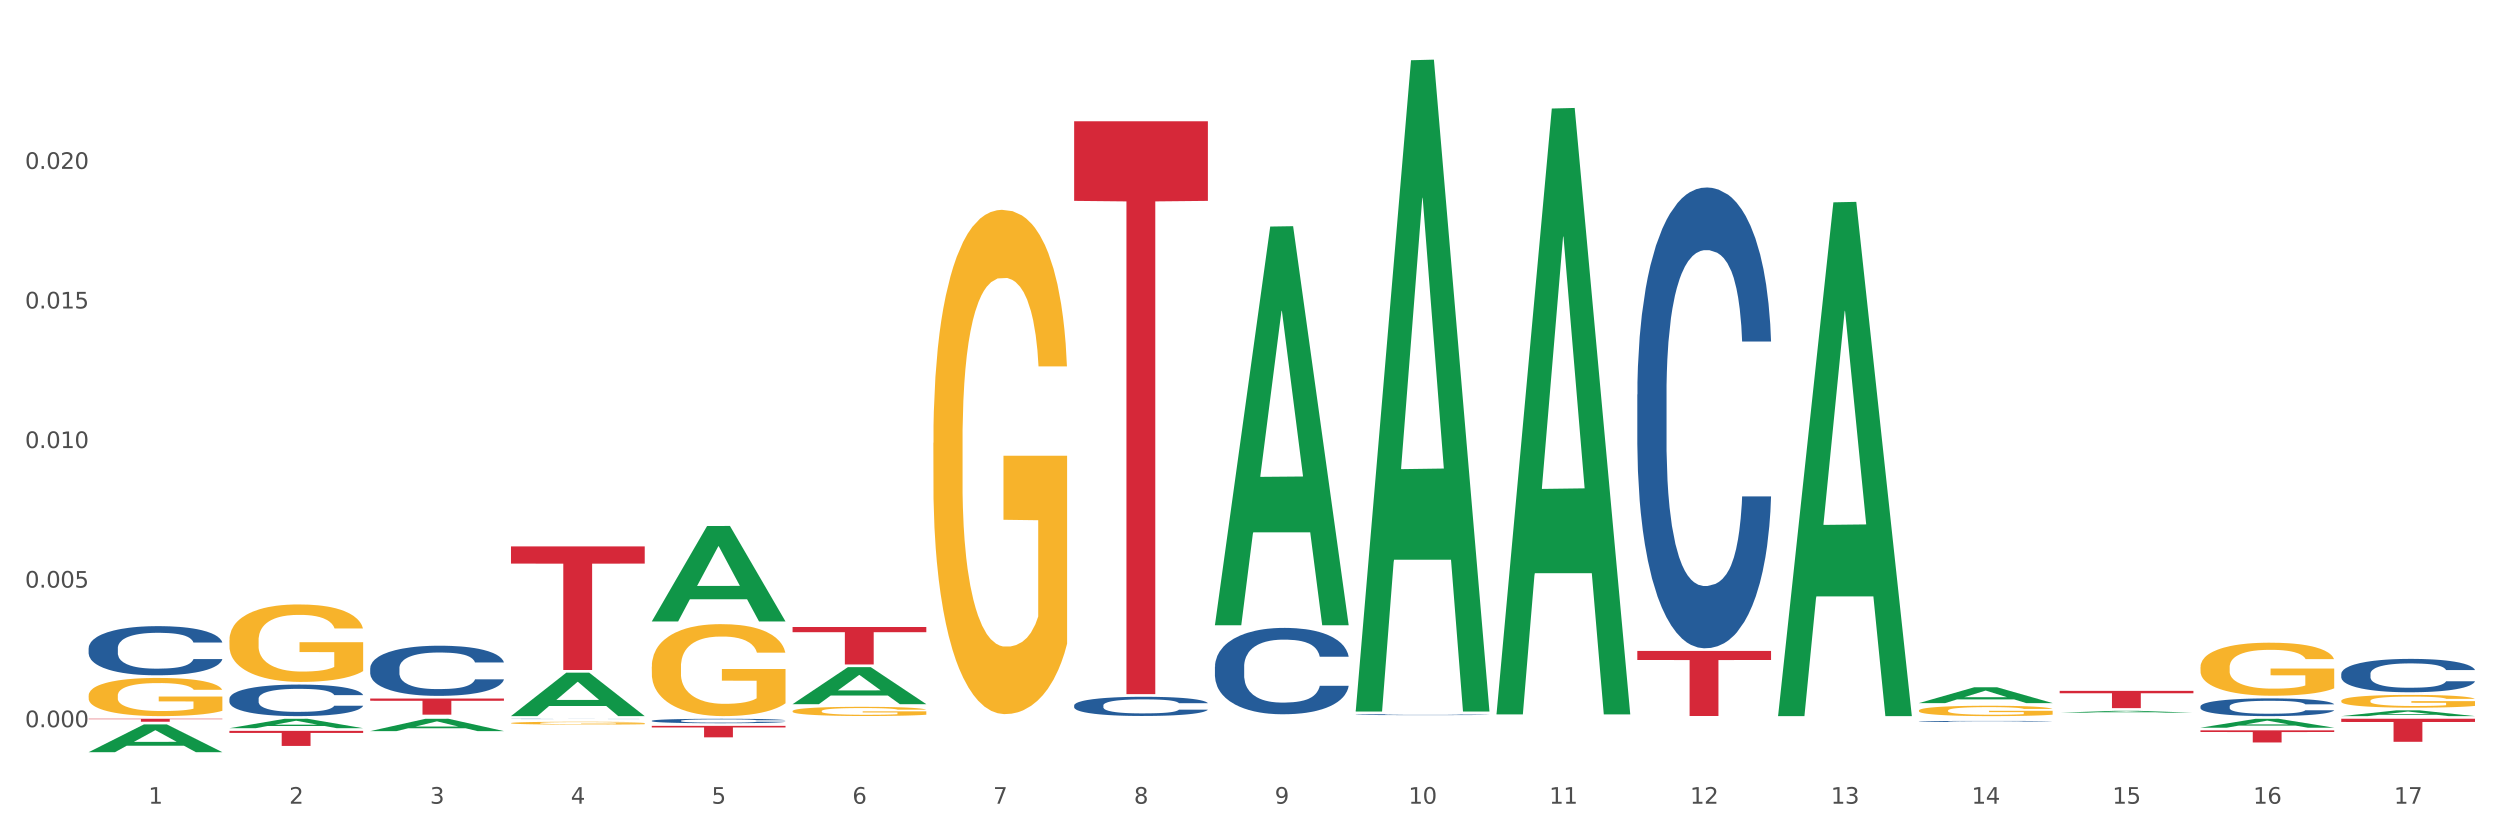 <?xml version="1.0" encoding="utf-8" standalone="no"?>
<!DOCTYPE svg PUBLIC "-//W3C//DTD SVG 1.1//EN"
  "http://www.w3.org/Graphics/SVG/1.1/DTD/svg11.dtd">
<svg xmlns:xlink="http://www.w3.org/1999/xlink" width="1080pt" height="360pt" viewBox="0 0 1080 360" xmlns="http://www.w3.org/2000/svg" version="1.1">
 <rect x="0" y="0" width="1080" height="360" fill="#333333" stroke="none"/>
 <defs>
  <style type="text/css">*{stroke-linejoin: round; stroke-linecap: butt}</style>
 </defs>
 <g id="figure_1">
  <g id="patch_1">
   <path d="M 0 360 
L 1080 360 
L 1080 0 
L 0 0 
z
" style="fill: #ffffff; stroke: #ffffff; stroke-linejoin: miter"/>
  </g>
  <g id="axes_1">
   <g id="matplotlib.axis_1">
    <g id="xtick_1">
     <g id="text_1">
      <!-- 1 -->
      <g style="fill: #4d4d4d" transform="translate(64.119 347.204) scale(0.096 -0.096)">
       <defs>
        <path id="DejaVuSans-31" d="M 794 531 
L 1825 531 
L 1825 4091 
L 703 3866 
L 703 4441 
L 1819 4666 
L 2450 4666 
L 2450 531 
L 3481 531 
L 3481 0 
L 794 0 
L 794 531 
z
" transform="scale(0.016)"/>
       </defs>
       <use xlink:href="#DejaVuSans-31"/>
      </g>
     </g>
    </g>
    <g id="xtick_2">
     <g id="text_2">
      <!-- 2 -->
      <g style="fill: #4d4d4d" transform="translate(124.94 347.204) scale(0.096 -0.096)">
       <defs>
        <path id="DejaVuSans-32" d="M 1228 531 
L 3431 531 
L 3431 0 
L 469 0 
L 469 531 
Q 828 903 1448 1529 
Q 2069 2156 2228 2338 
Q 2531 2678 2651 2914 
Q 2772 3150 2772 3378 
Q 2772 3750 2511 3984 
Q 2250 4219 1831 4219 
Q 1534 4219 1204 4116 
Q 875 4013 500 3803 
L 500 4441 
Q 881 4594 1212 4672 
Q 1544 4750 1819 4750 
Q 2544 4750 2975 4387 
Q 3406 4025 3406 3419 
Q 3406 3131 3298 2873 
Q 3191 2616 2906 2266 
Q 2828 2175 2409 1742 
Q 1991 1309 1228 531 
z
" transform="scale(0.016)"/>
       </defs>
       <use xlink:href="#DejaVuSans-32"/>
      </g>
     </g>
    </g>
    <g id="xtick_3">
     <g id="text_3">
      <!-- 3 -->
      <g style="fill: #4d4d4d" transform="translate(185.761 347.204) scale(0.096 -0.096)">
       <defs>
        <path id="DejaVuSans-33" d="M 2597 2516 
Q 3050 2419 3304 2112 
Q 3559 1806 3559 1356 
Q 3559 666 3084 287 
Q 2609 -91 1734 -91 
Q 1441 -91 1130 -33 
Q 819 25 488 141 
L 488 750 
Q 750 597 1062 519 
Q 1375 441 1716 441 
Q 2309 441 2620 675 
Q 2931 909 2931 1356 
Q 2931 1769 2642 2001 
Q 2353 2234 1838 2234 
L 1294 2234 
L 1294 2753 
L 1863 2753 
Q 2328 2753 2575 2939 
Q 2822 3125 2822 3475 
Q 2822 3834 2567 4026 
Q 2313 4219 1838 4219 
Q 1578 4219 1281 4162 
Q 984 4106 628 3988 
L 628 4550 
Q 988 4650 1302 4700 
Q 1616 4750 1894 4750 
Q 2613 4750 3031 4423 
Q 3450 4097 3450 3541 
Q 3450 3153 3228 2886 
Q 3006 2619 2597 2516 
z
" transform="scale(0.016)"/>
       </defs>
       <use xlink:href="#DejaVuSans-33"/>
      </g>
     </g>
    </g>
    <g id="xtick_4">
     <g id="text_4">
      <!-- 4 -->
      <g style="fill: #4d4d4d" transform="translate(246.582 347.204) scale(0.096 -0.096)">
       <defs>
        <path id="DejaVuSans-34" d="M 2419 4116 
L 825 1625 
L 2419 1625 
L 2419 4116 
z
M 2253 4666 
L 3047 4666 
L 3047 1625 
L 3713 1625 
L 3713 1100 
L 3047 1100 
L 3047 0 
L 2419 0 
L 2419 1100 
L 313 1100 
L 313 1709 
L 2253 4666 
z
" transform="scale(0.016)"/>
       </defs>
       <use xlink:href="#DejaVuSans-34"/>
      </g>
     </g>
    </g>
    <g id="xtick_5">
     <g id="text_5">
      <!-- 5 -->
      <g style="fill: #4d4d4d" transform="translate(307.403 347.204) scale(0.096 -0.096)">
       <defs>
        <path id="DejaVuSans-35" d="M 691 4666 
L 3169 4666 
L 3169 4134 
L 1269 4134 
L 1269 2991 
Q 1406 3038 1543 3061 
Q 1681 3084 1819 3084 
Q 2600 3084 3056 2656 
Q 3513 2228 3513 1497 
Q 3513 744 3044 326 
Q 2575 -91 1722 -91 
Q 1428 -91 1123 -41 
Q 819 9 494 109 
L 494 744 
Q 775 591 1075 516 
Q 1375 441 1709 441 
Q 2250 441 2565 725 
Q 2881 1009 2881 1497 
Q 2881 1984 2565 2268 
Q 2250 2553 1709 2553 
Q 1456 2553 1204 2497 
Q 953 2441 691 2322 
L 691 4666 
z
" transform="scale(0.016)"/>
       </defs>
       <use xlink:href="#DejaVuSans-35"/>
      </g>
     </g>
    </g>
    <g id="xtick_6">
     <g id="text_6">
      <!-- 6 -->
      <g style="fill: #4d4d4d" transform="translate(368.224 347.204) scale(0.096 -0.096)">
       <defs>
        <path id="DejaVuSans-36" d="M 2113 2584 
Q 1688 2584 1439 2293 
Q 1191 2003 1191 1497 
Q 1191 994 1439 701 
Q 1688 409 2113 409 
Q 2538 409 2786 701 
Q 3034 994 3034 1497 
Q 3034 2003 2786 2293 
Q 2538 2584 2113 2584 
z
M 3366 4563 
L 3366 3988 
Q 3128 4100 2886 4159 
Q 2644 4219 2406 4219 
Q 1781 4219 1451 3797 
Q 1122 3375 1075 2522 
Q 1259 2794 1537 2939 
Q 1816 3084 2150 3084 
Q 2853 3084 3261 2657 
Q 3669 2231 3669 1497 
Q 3669 778 3244 343 
Q 2819 -91 2113 -91 
Q 1303 -91 875 529 
Q 447 1150 447 2328 
Q 447 3434 972 4092 
Q 1497 4750 2381 4750 
Q 2619 4750 2861 4703 
Q 3103 4656 3366 4563 
z
" transform="scale(0.016)"/>
       </defs>
       <use xlink:href="#DejaVuSans-36"/>
      </g>
     </g>
    </g>
    <g id="xtick_7">
     <g id="text_7">
      <!-- 7 -->
      <g style="fill: #4d4d4d" transform="translate(429.045 347.204) scale(0.096 -0.096)">
       <defs>
        <path id="DejaVuSans-37" d="M 525 4666 
L 3525 4666 
L 3525 4397 
L 1831 0 
L 1172 0 
L 2766 4134 
L 525 4134 
L 525 4666 
z
" transform="scale(0.016)"/>
       </defs>
       <use xlink:href="#DejaVuSans-37"/>
      </g>
     </g>
    </g>
    <g id="xtick_8">
     <g id="text_8">
      <!-- 8 -->
      <g style="fill: #4d4d4d" transform="translate(489.866 347.204) scale(0.096 -0.096)">
       <defs>
        <path id="DejaVuSans-38" d="M 2034 2216 
Q 1584 2216 1326 1975 
Q 1069 1734 1069 1313 
Q 1069 891 1326 650 
Q 1584 409 2034 409 
Q 2484 409 2743 651 
Q 3003 894 3003 1313 
Q 3003 1734 2745 1975 
Q 2488 2216 2034 2216 
z
M 1403 2484 
Q 997 2584 770 2862 
Q 544 3141 544 3541 
Q 544 4100 942 4425 
Q 1341 4750 2034 4750 
Q 2731 4750 3128 4425 
Q 3525 4100 3525 3541 
Q 3525 3141 3298 2862 
Q 3072 2584 2669 2484 
Q 3125 2378 3379 2068 
Q 3634 1759 3634 1313 
Q 3634 634 3220 271 
Q 2806 -91 2034 -91 
Q 1263 -91 848 271 
Q 434 634 434 1313 
Q 434 1759 690 2068 
Q 947 2378 1403 2484 
z
M 1172 3481 
Q 1172 3119 1398 2916 
Q 1625 2713 2034 2713 
Q 2441 2713 2670 2916 
Q 2900 3119 2900 3481 
Q 2900 3844 2670 4047 
Q 2441 4250 2034 4250 
Q 1625 4250 1398 4047 
Q 1172 3844 1172 3481 
z
" transform="scale(0.016)"/>
       </defs>
       <use xlink:href="#DejaVuSans-38"/>
      </g>
     </g>
    </g>
    <g id="xtick_9">
     <g id="text_9">
      <!-- 9 -->
      <g style="fill: #4d4d4d" transform="translate(550.688 347.204) scale(0.096 -0.096)">
       <defs>
        <path id="DejaVuSans-39" d="M 703 97 
L 703 672 
Q 941 559 1184 500 
Q 1428 441 1663 441 
Q 2288 441 2617 861 
Q 2947 1281 2994 2138 
Q 2813 1869 2534 1725 
Q 2256 1581 1919 1581 
Q 1219 1581 811 2004 
Q 403 2428 403 3163 
Q 403 3881 828 4315 
Q 1253 4750 1959 4750 
Q 2769 4750 3195 4129 
Q 3622 3509 3622 2328 
Q 3622 1225 3098 567 
Q 2575 -91 1691 -91 
Q 1453 -91 1209 -44 
Q 966 3 703 97 
z
M 1959 2075 
Q 2384 2075 2632 2365 
Q 2881 2656 2881 3163 
Q 2881 3666 2632 3958 
Q 2384 4250 1959 4250 
Q 1534 4250 1286 3958 
Q 1038 3666 1038 3163 
Q 1038 2656 1286 2365 
Q 1534 2075 1959 2075 
z
" transform="scale(0.016)"/>
       </defs>
       <use xlink:href="#DejaVuSans-39"/>
      </g>
     </g>
    </g>
    <g id="xtick_10">
     <g id="text_10">
      <!-- 10 -->
      <g style="fill: #4d4d4d" transform="translate(608.455 347.204) scale(0.096 -0.096)">
       <defs>
        <path id="DejaVuSans-30" d="M 2034 4250 
Q 1547 4250 1301 3770 
Q 1056 3291 1056 2328 
Q 1056 1369 1301 889 
Q 1547 409 2034 409 
Q 2525 409 2770 889 
Q 3016 1369 3016 2328 
Q 3016 3291 2770 3770 
Q 2525 4250 2034 4250 
z
M 2034 4750 
Q 2819 4750 3233 4129 
Q 3647 3509 3647 2328 
Q 3647 1150 3233 529 
Q 2819 -91 2034 -91 
Q 1250 -91 836 529 
Q 422 1150 422 2328 
Q 422 3509 836 4129 
Q 1250 4750 2034 4750 
z
" transform="scale(0.016)"/>
       </defs>
       <use xlink:href="#DejaVuSans-31"/>
       <use xlink:href="#DejaVuSans-30" transform="translate(63.623 0)"/>
      </g>
     </g>
    </g>
    <g id="xtick_11">
     <g id="text_11">
      <!-- 11 -->
      <g style="fill: #4d4d4d" transform="translate(669.276 347.204) scale(0.096 -0.096)">
       <use xlink:href="#DejaVuSans-31"/>
       <use xlink:href="#DejaVuSans-31" transform="translate(63.623 0)"/>
      </g>
     </g>
    </g>
    <g id="xtick_12">
     <g id="text_12">
      <!-- 12 -->
      <g style="fill: #4d4d4d" transform="translate(730.097 347.204) scale(0.096 -0.096)">
       <use xlink:href="#DejaVuSans-31"/>
       <use xlink:href="#DejaVuSans-32" transform="translate(63.623 0)"/>
      </g>
     </g>
    </g>
    <g id="xtick_13">
     <g id="text_13">
      <!-- 13 -->
      <g style="fill: #4d4d4d" transform="translate(790.918 347.204) scale(0.096 -0.096)">
       <use xlink:href="#DejaVuSans-31"/>
       <use xlink:href="#DejaVuSans-33" transform="translate(63.623 0)"/>
      </g>
     </g>
    </g>
    <g id="xtick_14">
     <g id="text_14">
      <!-- 14 -->
      <g style="fill: #4d4d4d" transform="translate(851.739 347.204) scale(0.096 -0.096)">
       <use xlink:href="#DejaVuSans-31"/>
       <use xlink:href="#DejaVuSans-34" transform="translate(63.623 0)"/>
      </g>
     </g>
    </g>
    <g id="xtick_15">
     <g id="text_15">
      <!-- 15 -->
      <g style="fill: #4d4d4d" transform="translate(912.56 347.204) scale(0.096 -0.096)">
       <use xlink:href="#DejaVuSans-31"/>
       <use xlink:href="#DejaVuSans-35" transform="translate(63.623 0)"/>
      </g>
     </g>
    </g>
    <g id="xtick_16">
     <g id="text_16">
      <!-- 16 -->
      <g style="fill: #4d4d4d" transform="translate(973.381 347.204) scale(0.096 -0.096)">
       <use xlink:href="#DejaVuSans-31"/>
       <use xlink:href="#DejaVuSans-36" transform="translate(63.623 0)"/>
      </g>
     </g>
    </g>
    <g id="xtick_17">
     <g id="text_17">
      <!-- 17 -->
      <g style="fill: #4d4d4d" transform="translate(1034.202 347.204) scale(0.096 -0.096)">
       <use xlink:href="#DejaVuSans-31"/>
       <use xlink:href="#DejaVuSans-37" transform="translate(63.623 0)"/>
      </g>
     </g>
    </g>
    <g id="xtick_18"/>
    <g id="xtick_19"/>
    <g id="xtick_20"/>
    <g id="xtick_21"/>
    <g id="xtick_22"/>
    <g id="xtick_23"/>
    <g id="xtick_24"/>
    <g id="xtick_25"/>
    <g id="xtick_26"/>
    <g id="xtick_27"/>
    <g id="xtick_28"/>
    <g id="xtick_29"/>
    <g id="xtick_30"/>
    <g id="xtick_31"/>
    <g id="xtick_32"/>
    <g id="xtick_33"/>
   </g>
   <g id="matplotlib.axis_2">
    <g id="ytick_1">
     <g id="text_18">
      <!-- 0.000 -->
      <g style="fill: #4d4d4d" transform="translate(10.8 314.154) scale(0.096 -0.096)">
       <defs>
        <path id="DejaVuSans-2e" d="M 684 794 
L 1344 794 
L 1344 0 
L 684 0 
L 684 794 
z
" transform="scale(0.016)"/>
       </defs>
       <use xlink:href="#DejaVuSans-30"/>
       <use xlink:href="#DejaVuSans-2e" transform="translate(63.623 0)"/>
       <use xlink:href="#DejaVuSans-30" transform="translate(95.41 0)"/>
       <use xlink:href="#DejaVuSans-30" transform="translate(159.033 0)"/>
       <use xlink:href="#DejaVuSans-30" transform="translate(222.656 0)"/>
      </g>
     </g>
    </g>
    <g id="ytick_2">
     <g id="text_19">
      <!-- 0.005 -->
      <g style="fill: #4d4d4d" transform="translate(10.8 253.856) scale(0.096 -0.096)">
       <use xlink:href="#DejaVuSans-30"/>
       <use xlink:href="#DejaVuSans-2e" transform="translate(63.623 0)"/>
       <use xlink:href="#DejaVuSans-30" transform="translate(95.41 0)"/>
       <use xlink:href="#DejaVuSans-30" transform="translate(159.033 0)"/>
       <use xlink:href="#DejaVuSans-35" transform="translate(222.656 0)"/>
      </g>
     </g>
    </g>
    <g id="ytick_3">
     <g id="text_20">
      <!-- 0.010 -->
      <g style="fill: #4d4d4d" transform="translate(10.8 193.559) scale(0.096 -0.096)">
       <use xlink:href="#DejaVuSans-30"/>
       <use xlink:href="#DejaVuSans-2e" transform="translate(63.623 0)"/>
       <use xlink:href="#DejaVuSans-30" transform="translate(95.41 0)"/>
       <use xlink:href="#DejaVuSans-31" transform="translate(159.033 0)"/>
       <use xlink:href="#DejaVuSans-30" transform="translate(222.656 0)"/>
      </g>
     </g>
    </g>
    <g id="ytick_4">
     <g id="text_21">
      <!-- 0.015 -->
      <g style="fill: #4d4d4d" transform="translate(10.8 133.261) scale(0.096 -0.096)">
       <use xlink:href="#DejaVuSans-30"/>
       <use xlink:href="#DejaVuSans-2e" transform="translate(63.623 0)"/>
       <use xlink:href="#DejaVuSans-30" transform="translate(95.41 0)"/>
       <use xlink:href="#DejaVuSans-31" transform="translate(159.033 0)"/>
       <use xlink:href="#DejaVuSans-35" transform="translate(222.656 0)"/>
      </g>
     </g>
    </g>
    <g id="ytick_5">
     <g id="text_22">
      <!-- 0.020 -->
      <g style="fill: #4d4d4d" transform="translate(10.8 72.964) scale(0.096 -0.096)">
       <use xlink:href="#DejaVuSans-30"/>
       <use xlink:href="#DejaVuSans-2e" transform="translate(63.623 0)"/>
       <use xlink:href="#DejaVuSans-30" transform="translate(95.41 0)"/>
       <use xlink:href="#DejaVuSans-32" transform="translate(159.033 0)"/>
       <use xlink:href="#DejaVuSans-30" transform="translate(222.656 0)"/>
      </g>
     </g>
    </g>
    <g id="ytick_6"/>
    <g id="ytick_7"/>
    <g id="ytick_8"/>
    <g id="ytick_9"/>
    <g id="ytick_10"/>
   </g>
   <g id="PolyCollection_1">
    <path d="M 1011.42 302.752 
L 1011.488 302.747 
L 1011.488 302.565 
L 1011.625 302.409 
L 1012.307 302.03 
L 1013.33 301.717 
L 1014.08 301.551 
L 1014.831 301.415 
L 1015.718 301.278 
L 1016.809 301.137 
L 1018.787 300.93 
L 1020.015 300.824 
L 1021.516 300.713 
L 1024.245 300.552 
L 1026.223 300.461 
L 1028.27 300.385 
L 1031.612 300.294 
L 1033.795 300.254 
L 1036.115 300.224 
L 1038.912 300.204 
L 1041.026 300.198 
L 1045.665 300.214 
L 1049.622 300.259 
L 1051.532 300.294 
L 1053.988 300.355 
L 1055.284 300.395 
L 1057.398 300.476 
L 1059.581 300.582 
L 1061.082 300.673 
L 1063.333 300.844 
L 1065.039 301.016 
L 1066.608 301.228 
L 1067.426 301.374 
L 1068.04 301.51 
L 1068.586 301.667 
L 1069.132 301.914 
L 1056.853 301.914 
L 1056.375 301.737 
L 1055.625 301.571 
L 1054.533 301.409 
L 1053.578 301.309 
L 1051.941 301.182 
L 1050.44 301.102 
L 1048.871 301.041 
L 1046.961 300.991 
L 1045.46 300.965 
L 1043.346 300.945 
L 1039.184 300.95 
L 1036.388 300.991 
L 1034.477 301.041 
L 1033.25 301.087 
L 1032.158 301.137 
L 1030.93 301.208 
L 1029.498 301.314 
L 1028.474 301.409 
L 1027.451 301.531 
L 1026.632 301.652 
L 1025.882 301.793 
L 1025.268 301.944 
L 1024.791 302.101 
L 1024.381 302.293 
L 1024.04 302.61 
L 1024.04 303.302 
L 1024.177 303.458 
L 1024.518 303.665 
L 1024.927 303.821 
L 1025.609 304.008 
L 1026.223 304.134 
L 1027.383 304.316 
L 1028.679 304.467 
L 1029.702 304.563 
L 1030.725 304.644 
L 1032.499 304.755 
L 1034.477 304.846 
L 1036.183 304.901 
L 1038.502 304.952 
L 1040.071 304.972 
L 1041.436 304.982 
L 1044.778 304.982 
L 1047.166 304.967 
L 1049.826 304.931 
L 1051.873 304.886 
L 1053.578 304.831 
L 1055.488 304.74 
L 1056.716 304.654 
L 1056.716 303.599 
L 1041.708 303.594 
L 1041.708 302.893 
L 1069.2 302.893 
L 1069.2 304.952 
L 1068.04 305.058 
L 1066.744 305.154 
L 1065.38 305.239 
L 1063.333 305.345 
L 1060.877 305.446 
L 1058.695 305.517 
L 1056.375 305.577 
L 1053.646 305.633 
L 1050.099 305.683 
L 1047.916 305.704 
L 1045.188 305.719 
L 1041.981 305.724 
L 1039.184 305.714 
L 1036.456 305.688 
L 1033.591 305.643 
L 1030.794 305.577 
L 1028.679 305.512 
L 1026.564 305.431 
L 1024.313 305.325 
L 1022.539 305.224 
L 1021.175 305.133 
L 1019.674 305.017 
L 1018.037 304.866 
L 1016.809 304.73 
L 1015.718 304.588 
L 1014.558 304.407 
L 1013.739 304.25 
L 1012.921 304.054 
L 1012.443 303.907 
L 1011.898 303.68 
L 1011.488 303.362 
L 1011.42 302.752 
z
" clip-path="url(#p3982c53d8e)" style="fill: #f7b32b"/>
    <path d="M 403.209 191.315 
L 403.278 191.116 
L 403.278 183.953 
L 403.414 177.785 
L 404.096 162.862 
L 405.119 150.526 
L 405.87 143.96 
L 406.62 138.587 
L 407.507 133.215 
L 408.599 127.644 
L 410.577 119.486 
L 411.805 115.308 
L 413.306 110.93 
L 416.034 104.563 
L 418.013 100.982 
L 420.059 97.997 
L 423.402 94.416 
L 425.585 92.824 
L 427.904 91.63 
L 430.701 90.834 
L 432.816 90.635 
L 437.454 91.232 
L 441.411 93.023 
L 443.321 94.416 
L 445.777 96.803 
L 447.073 98.395 
L 449.188 101.579 
L 451.371 105.757 
L 452.872 109.339 
L 455.123 116.104 
L 456.828 122.869 
L 458.397 131.226 
L 459.216 136.996 
L 459.83 142.368 
L 460.375 148.536 
L 460.921 158.286 
L 448.642 158.286 
L 448.165 151.322 
L 447.414 144.756 
L 446.323 138.388 
L 445.368 134.409 
L 443.73 129.435 
L 442.23 126.251 
L 440.661 123.864 
L 438.751 121.874 
L 437.25 120.879 
L 435.135 120.083 
L 430.974 120.282 
L 428.177 121.874 
L 426.267 123.864 
L 425.039 125.654 
L 423.947 127.644 
L 422.72 130.43 
L 421.287 134.608 
L 420.264 138.388 
L 419.24 143.164 
L 418.422 147.939 
L 417.671 153.51 
L 417.057 159.479 
L 416.58 165.648 
L 416.171 173.208 
L 415.83 185.744 
L 415.83 213.003 
L 415.966 219.171 
L 416.307 227.329 
L 416.716 233.497 
L 417.399 240.859 
L 418.013 245.833 
L 419.172 252.996 
L 420.468 258.965 
L 421.492 262.746 
L 422.515 265.929 
L 424.289 270.307 
L 426.267 273.888 
L 427.972 276.077 
L 430.292 278.066 
L 431.861 278.862 
L 433.225 279.26 
L 436.568 279.26 
L 438.955 278.663 
L 441.616 277.271 
L 443.662 275.48 
L 445.368 273.291 
L 447.278 269.71 
L 448.506 266.327 
L 448.506 224.742 
L 433.498 224.543 
L 433.498 196.886 
L 460.989 196.886 
L 460.989 278.066 
L 459.83 282.245 
L 458.534 286.025 
L 457.169 289.408 
L 455.123 293.586 
L 452.667 297.566 
L 450.484 300.351 
L 448.165 302.739 
L 445.436 304.928 
L 441.889 306.917 
L 439.706 307.713 
L 436.977 308.31 
L 433.771 308.509 
L 430.974 308.111 
L 428.245 307.116 
L 425.38 305.326 
L 422.583 302.739 
L 420.468 300.152 
L 418.354 296.969 
L 416.102 292.79 
L 414.329 288.811 
L 412.964 285.229 
L 411.464 280.653 
L 409.826 274.684 
L 408.599 269.312 
L 407.507 263.74 
L 406.347 256.578 
L 405.529 250.409 
L 404.71 242.65 
L 404.233 236.879 
L 403.687 227.926 
L 403.278 215.39 
L 403.209 191.315 
z
" clip-path="url(#p3982c53d8e)" style="fill: #f7b32b"/>
    <path d="M 342.388 307.181 
L 342.457 307.177 
L 342.457 307.046 
L 342.593 306.934 
L 343.275 306.662 
L 344.298 306.436 
L 345.049 306.317 
L 345.799 306.219 
L 346.686 306.121 
L 347.777 306.019 
L 349.756 305.87 
L 350.984 305.794 
L 352.484 305.714 
L 355.213 305.598 
L 357.191 305.533 
L 359.238 305.478 
L 362.581 305.413 
L 364.764 305.384 
L 367.083 305.362 
L 369.88 305.347 
L 371.995 305.344 
L 376.633 305.355 
L 380.59 305.387 
L 382.5 305.413 
L 384.956 305.456 
L 386.252 305.485 
L 388.367 305.543 
L 390.55 305.62 
L 392.05 305.685 
L 394.302 305.808 
L 396.007 305.932 
L 397.576 306.084 
L 398.395 306.19 
L 399.009 306.288 
L 399.554 306.4 
L 400.1 306.578 
L 387.821 306.578 
L 387.343 306.451 
L 386.593 306.331 
L 385.502 306.215 
L 384.547 306.142 
L 382.909 306.052 
L 381.409 305.994 
L 379.84 305.95 
L 377.929 305.914 
L 376.429 305.896 
L 374.314 305.881 
L 370.153 305.885 
L 367.356 305.914 
L 365.446 305.95 
L 364.218 305.983 
L 363.126 306.019 
L 361.898 306.07 
L 360.466 306.146 
L 359.443 306.215 
L 358.419 306.302 
L 357.601 306.389 
L 356.85 306.491 
L 356.236 306.6 
L 355.759 306.712 
L 355.35 306.85 
L 355.009 307.079 
L 355.009 307.576 
L 355.145 307.689 
L 355.486 307.838 
L 355.895 307.95 
L 356.577 308.085 
L 357.191 308.175 
L 358.351 308.306 
L 359.647 308.415 
L 360.671 308.484 
L 361.694 308.542 
L 363.467 308.622 
L 365.446 308.687 
L 367.151 308.727 
L 369.471 308.763 
L 371.04 308.778 
L 372.404 308.785 
L 375.747 308.785 
L 378.134 308.774 
L 380.795 308.749 
L 382.841 308.716 
L 384.547 308.676 
L 386.457 308.611 
L 387.685 308.549 
L 387.685 307.79 
L 372.677 307.787 
L 372.677 307.282 
L 400.168 307.282 
L 400.168 308.763 
L 399.009 308.84 
L 397.712 308.909 
L 396.348 308.97 
L 394.302 309.046 
L 391.846 309.119 
L 389.663 309.17 
L 387.343 309.213 
L 384.615 309.253 
L 381.067 309.29 
L 378.885 309.304 
L 376.156 309.315 
L 372.95 309.319 
L 370.153 309.311 
L 367.424 309.293 
L 364.559 309.261 
L 361.762 309.213 
L 359.647 309.166 
L 357.533 309.108 
L 355.281 309.032 
L 353.508 308.959 
L 352.143 308.894 
L 350.643 308.811 
L 349.005 308.702 
L 347.777 308.604 
L 346.686 308.502 
L 345.526 308.371 
L 344.708 308.259 
L 343.889 308.117 
L 343.412 308.012 
L 342.866 307.849 
L 342.457 307.62 
L 342.388 307.181 
z
" clip-path="url(#p3982c53d8e)" style="fill: #f7b32b"/>
    <path d="M 281.567 287.99 
L 281.635 287.954 
L 281.635 286.647 
L 281.772 285.522 
L 282.454 282.8 
L 283.477 280.55 
L 284.228 279.352 
L 284.978 278.372 
L 285.865 277.392 
L 286.956 276.376 
L 288.935 274.888 
L 290.163 274.126 
L 291.663 273.327 
L 294.392 272.166 
L 296.37 271.513 
L 298.417 270.968 
L 301.76 270.315 
L 303.943 270.025 
L 306.262 269.807 
L 309.059 269.662 
L 311.174 269.625 
L 315.812 269.734 
L 319.769 270.061 
L 321.679 270.315 
L 324.135 270.75 
L 325.431 271.041 
L 327.546 271.622 
L 329.729 272.384 
L 331.229 273.037 
L 333.481 274.271 
L 335.186 275.505 
L 336.755 277.029 
L 337.574 278.082 
L 338.188 279.062 
L 338.733 280.187 
L 339.279 281.965 
L 327 281.965 
L 326.522 280.695 
L 325.772 279.497 
L 324.681 278.336 
L 323.726 277.61 
L 322.088 276.703 
L 320.588 276.122 
L 319.019 275.686 
L 317.108 275.324 
L 315.608 275.142 
L 313.493 274.997 
L 309.332 275.033 
L 306.535 275.324 
L 304.625 275.686 
L 303.397 276.013 
L 302.305 276.376 
L 301.077 276.884 
L 299.645 277.646 
L 298.622 278.336 
L 297.598 279.207 
L 296.78 280.078 
L 296.029 281.094 
L 295.415 282.183 
L 294.938 283.308 
L 294.529 284.687 
L 294.187 286.974 
L 294.187 291.946 
L 294.324 293.071 
L 294.665 294.559 
L 295.074 295.684 
L 295.756 297.027 
L 296.37 297.935 
L 297.53 299.241 
L 298.826 300.33 
L 299.849 301.02 
L 300.873 301.6 
L 302.646 302.399 
L 304.625 303.052 
L 306.33 303.451 
L 308.649 303.814 
L 310.218 303.96 
L 311.583 304.032 
L 314.925 304.032 
L 317.313 303.923 
L 319.974 303.669 
L 322.02 303.343 
L 323.726 302.943 
L 325.636 302.29 
L 326.863 301.673 
L 326.863 294.088 
L 311.856 294.051 
L 311.856 289.006 
L 339.347 289.006 
L 339.347 303.814 
L 338.188 304.577 
L 336.891 305.266 
L 335.527 305.883 
L 333.481 306.645 
L 331.025 307.371 
L 328.842 307.879 
L 326.522 308.315 
L 323.794 308.714 
L 320.246 309.077 
L 318.063 309.222 
L 315.335 309.331 
L 312.129 309.367 
L 309.332 309.295 
L 306.603 309.113 
L 303.738 308.787 
L 300.941 308.315 
L 298.826 307.843 
L 296.711 307.262 
L 294.46 306.5 
L 292.687 305.774 
L 291.322 305.121 
L 289.822 304.286 
L 288.184 303.197 
L 286.956 302.217 
L 285.865 301.201 
L 284.705 299.895 
L 283.887 298.769 
L 283.068 297.354 
L 282.591 296.301 
L 282.045 294.668 
L 281.635 292.382 
L 281.567 287.99 
z
" clip-path="url(#p3982c53d8e)" style="fill: #f7b32b"/>
    <path d="M 828.957 306.953 
L 829.025 306.949 
L 829.025 306.801 
L 829.161 306.674 
L 829.844 306.367 
L 830.867 306.113 
L 831.617 305.977 
L 832.368 305.867 
L 833.254 305.756 
L 834.346 305.641 
L 836.324 305.473 
L 837.552 305.387 
L 839.053 305.297 
L 841.782 305.166 
L 843.76 305.092 
L 845.806 305.03 
L 849.149 304.957 
L 851.332 304.924 
L 853.651 304.899 
L 856.448 304.883 
L 858.563 304.879 
L 863.202 304.891 
L 867.158 304.928 
L 869.069 304.957 
L 871.524 305.006 
L 872.82 305.039 
L 874.935 305.104 
L 877.118 305.19 
L 878.619 305.264 
L 880.87 305.403 
L 882.576 305.543 
L 884.145 305.715 
L 884.963 305.834 
L 885.577 305.945 
L 886.123 306.072 
L 886.669 306.272 
L 874.389 306.272 
L 873.912 306.129 
L 873.162 305.994 
L 872.07 305.863 
L 871.115 305.781 
L 869.478 305.678 
L 867.977 305.613 
L 866.408 305.563 
L 864.498 305.522 
L 862.997 305.502 
L 860.882 305.485 
L 856.721 305.49 
L 853.924 305.522 
L 852.014 305.563 
L 850.786 305.6 
L 849.695 305.641 
L 848.467 305.699 
L 847.034 305.785 
L 846.011 305.863 
L 844.988 305.961 
L 844.169 306.059 
L 843.419 306.174 
L 842.805 306.297 
L 842.327 306.424 
L 841.918 306.58 
L 841.577 306.838 
L 841.577 307.4 
L 841.713 307.527 
L 842.055 307.695 
L 842.464 307.822 
L 843.146 307.974 
L 843.76 308.076 
L 844.92 308.224 
L 846.216 308.347 
L 847.239 308.425 
L 848.262 308.49 
L 850.036 308.58 
L 852.014 308.654 
L 853.72 308.699 
L 856.039 308.74 
L 857.608 308.757 
L 858.972 308.765 
L 862.315 308.765 
L 864.703 308.752 
L 867.363 308.724 
L 869.41 308.687 
L 871.115 308.642 
L 873.025 308.568 
L 874.253 308.498 
L 874.253 307.642 
L 859.245 307.638 
L 859.245 307.068 
L 886.737 307.068 
L 886.737 308.74 
L 885.577 308.826 
L 884.281 308.904 
L 882.917 308.974 
L 880.87 309.06 
L 878.414 309.142 
L 876.231 309.199 
L 873.912 309.248 
L 871.183 309.294 
L 867.636 309.335 
L 865.453 309.351 
L 862.724 309.363 
L 859.518 309.367 
L 856.721 309.359 
L 853.993 309.339 
L 851.127 309.302 
L 848.331 309.248 
L 846.216 309.195 
L 844.101 309.13 
L 841.85 309.044 
L 840.076 308.962 
L 838.712 308.888 
L 837.211 308.793 
L 835.574 308.671 
L 834.346 308.56 
L 833.254 308.445 
L 832.095 308.297 
L 831.276 308.17 
L 830.458 308.011 
L 829.98 307.892 
L 829.434 307.707 
L 829.025 307.449 
L 828.957 306.953 
z
" clip-path="url(#p3982c53d8e)" style="fill: #f7b32b"/>
    <path d="M 950.599 288.233 
L 950.667 288.212 
L 950.667 287.458 
L 950.804 286.809 
L 951.486 285.239 
L 952.509 283.941 
L 953.259 283.251 
L 954.01 282.685 
L 954.897 282.12 
L 955.988 281.534 
L 957.966 280.676 
L 959.194 280.236 
L 960.695 279.776 
L 963.424 279.106 
L 965.402 278.729 
L 967.449 278.415 
L 970.791 278.038 
L 972.974 277.871 
L 975.294 277.745 
L 978.09 277.661 
L 980.205 277.64 
L 984.844 277.703 
L 988.801 277.892 
L 990.711 278.038 
L 993.166 278.289 
L 994.463 278.457 
L 996.577 278.792 
L 998.76 279.231 
L 1000.261 279.608 
L 1002.512 280.32 
L 1004.218 281.032 
L 1005.787 281.911 
L 1006.605 282.518 
L 1007.219 283.083 
L 1007.765 283.732 
L 1008.311 284.758 
L 996.032 284.758 
L 995.554 284.025 
L 994.804 283.334 
L 993.712 282.664 
L 992.757 282.246 
L 991.12 281.722 
L 989.619 281.387 
L 988.05 281.136 
L 986.14 280.927 
L 984.639 280.822 
L 982.525 280.739 
L 978.363 280.759 
L 975.566 280.927 
L 973.656 281.136 
L 972.428 281.325 
L 971.337 281.534 
L 970.109 281.827 
L 968.677 282.267 
L 967.653 282.664 
L 966.63 283.167 
L 965.811 283.669 
L 965.061 284.255 
L 964.447 284.883 
L 963.97 285.532 
L 963.56 286.328 
L 963.219 287.646 
L 963.219 290.514 
L 963.356 291.163 
L 963.697 292.021 
L 964.106 292.67 
L 964.788 293.445 
L 965.402 293.968 
L 966.562 294.722 
L 967.858 295.35 
L 968.881 295.747 
L 969.904 296.082 
L 971.678 296.543 
L 973.656 296.92 
L 975.362 297.15 
L 977.681 297.359 
L 979.25 297.443 
L 980.615 297.485 
L 983.957 297.485 
L 986.345 297.422 
L 989.005 297.276 
L 991.052 297.087 
L 992.757 296.857 
L 994.667 296.48 
L 995.895 296.124 
L 995.895 291.749 
L 980.887 291.728 
L 980.887 288.819 
L 1008.379 288.819 
L 1008.379 297.359 
L 1007.219 297.799 
L 1005.923 298.197 
L 1004.559 298.552 
L 1002.512 298.992 
L 1000.056 299.411 
L 997.873 299.704 
L 995.554 299.955 
L 992.825 300.185 
L 989.278 300.395 
L 987.095 300.478 
L 984.366 300.541 
L 981.16 300.562 
L 978.363 300.52 
L 975.635 300.416 
L 972.77 300.227 
L 969.973 299.955 
L 967.858 299.683 
L 965.743 299.348 
L 963.492 298.908 
L 961.718 298.49 
L 960.354 298.113 
L 958.853 297.631 
L 957.216 297.003 
L 955.988 296.438 
L 954.897 295.852 
L 953.737 295.099 
L 952.918 294.45 
L 952.1 293.633 
L 951.622 293.026 
L 951.076 292.084 
L 950.667 290.765 
L 950.599 288.233 
z
" clip-path="url(#p3982c53d8e)" style="fill: #f7b32b"/>
    <path d="M 1011.42 309.363 
L 1011.48 309.36 
L 1035.306 306.865 
L 1045.194 306.863 
L 1069.2 309.367 
L 1057.763 309.367 
L 1052.581 308.784 
L 1027.98 308.784 
L 1027.801 308.794 
L 1022.797 309.367 
L 1011.42 309.367 
L 1011.42 309.363 
L 1031.077 308.436 
L 1049.483 308.434 
L 1040.37 307.397 
L 1040.25 307.392 
L 1040.131 307.399 
L 1031.018 308.434 
L 1031.077 308.436 
L 1011.42 309.363 
z
" clip-path="url(#p3982c53d8e)" style="fill: #109648"/>
    <path d="M 950.599 314.363 
L 950.658 314.359 
L 974.485 310.51 
L 984.373 310.506 
L 1008.379 314.37 
L 996.942 314.37 
L 991.76 313.47 
L 967.159 313.47 
L 966.98 313.485 
L 961.976 314.37 
L 950.599 314.37 
L 950.599 314.363 
L 970.256 312.934 
L 988.662 312.93 
L 979.549 311.33 
L 979.429 311.323 
L 979.31 311.334 
L 970.196 312.93 
L 970.256 312.934 
L 950.599 314.363 
z
" clip-path="url(#p3982c53d8e)" style="fill: #109648"/>
    <path d="M 828.957 303.727 
L 829.016 303.72 
L 852.843 296.902 
L 862.731 296.895 
L 886.737 303.74 
L 875.3 303.74 
L 870.118 302.146 
L 845.516 302.146 
L 845.338 302.172 
L 840.334 303.74 
L 828.957 303.74 
L 828.957 303.727 
L 848.614 301.195 
L 867.02 301.188 
L 857.906 298.354 
L 857.787 298.341 
L 857.668 298.36 
L 848.554 301.188 
L 848.614 301.195 
L 828.957 303.727 
z
" clip-path="url(#p3982c53d8e)" style="fill: #109648"/>
    <path d="M 889.778 307.884 
L 889.837 307.884 
L 913.664 307.065 
L 923.552 307.064 
L 947.558 307.886 
L 936.121 307.886 
L 930.939 307.695 
L 906.337 307.695 
L 906.159 307.698 
L 901.155 307.886 
L 889.778 307.886 
L 889.778 307.884 
L 909.435 307.58 
L 927.841 307.58 
L 918.727 307.239 
L 918.608 307.238 
L 918.489 307.24 
L 909.375 307.58 
L 909.435 307.58 
L 889.778 307.884 
z
" clip-path="url(#p3982c53d8e)" style="fill: #109648"/>
    <path d="M 768.136 308.95 
L 768.195 308.742 
L 792.022 87.407 
L 801.91 87.198 
L 825.916 309.367 
L 814.479 309.367 
L 809.297 257.632 
L 784.695 257.632 
L 784.517 258.467 
L 779.513 309.367 
L 768.136 309.367 
L 768.136 308.95 
L 787.793 226.758 
L 806.199 226.549 
L 797.085 134.552 
L 796.966 134.135 
L 796.847 134.761 
L 787.733 226.549 
L 787.793 226.758 
L 768.136 308.95 
z
" clip-path="url(#p3982c53d8e)" style="fill: #109648"/>
    <path d="M 646.494 308.141 
L 646.553 307.895 
L 670.38 46.878 
L 680.268 46.632 
L 704.274 308.633 
L 692.837 308.633 
L 687.654 247.622 
L 663.053 247.622 
L 662.875 248.606 
L 657.871 308.633 
L 646.494 308.633 
L 646.494 308.141 
L 666.151 211.213 
L 684.557 210.967 
L 675.443 102.476 
L 675.324 101.984 
L 675.205 102.722 
L 666.091 210.967 
L 666.151 211.213 
L 646.494 308.141 
z
" clip-path="url(#p3982c53d8e)" style="fill: #109648"/>
    <path d="M 524.851 269.786 
L 524.911 269.624 
L 548.738 97.872 
L 558.626 97.71 
L 582.632 270.11 
L 571.195 270.11 
L 566.012 229.964 
L 541.411 229.964 
L 541.232 230.611 
L 536.229 270.11 
L 524.851 270.11 
L 524.851 269.786 
L 544.509 206.006 
L 562.915 205.844 
L 553.801 134.456 
L 553.682 134.132 
L 553.563 134.618 
L 544.449 205.844 
L 544.509 206.006 
L 524.851 269.786 
z
" clip-path="url(#p3982c53d8e)" style="fill: #109648"/>
    <path d="M 585.673 306.858 
L 585.732 306.594 
L 609.559 26.024 
L 619.447 25.759 
L 643.453 307.387 
L 632.016 307.387 
L 626.833 241.806 
L 602.232 241.806 
L 602.053 242.864 
L 597.05 307.387 
L 585.673 307.387 
L 585.673 306.858 
L 605.33 202.669 
L 623.736 202.405 
L 614.622 85.787 
L 614.503 85.258 
L 614.384 86.052 
L 605.27 202.405 
L 605.33 202.669 
L 585.673 306.858 
z
" clip-path="url(#p3982c53d8e)" style="fill: #109648"/>
    <path d="M 281.567 268.409 
L 281.627 268.37 
L 305.454 227.247 
L 315.342 227.208 
L 339.347 268.486 
L 327.91 268.486 
L 322.728 258.874 
L 298.127 258.874 
L 297.948 259.029 
L 292.945 268.486 
L 281.567 268.486 
L 281.567 268.409 
L 301.224 253.138 
L 319.631 253.099 
L 310.517 236.007 
L 310.398 235.929 
L 310.279 236.045 
L 301.165 253.099 
L 301.224 253.138 
L 281.567 268.409 
z
" clip-path="url(#p3982c53d8e)" style="fill: #109648"/>
    <path d="M 342.388 304.175 
L 342.448 304.16 
L 366.275 288.211 
L 376.163 288.196 
L 400.168 304.205 
L 388.731 304.205 
L 383.549 300.477 
L 358.948 300.477 
L 358.769 300.537 
L 353.766 304.205 
L 342.388 304.205 
L 342.388 304.175 
L 362.045 298.252 
L 380.452 298.237 
L 371.338 291.608 
L 371.219 291.578 
L 371.1 291.623 
L 361.986 298.237 
L 362.045 298.252 
L 342.388 304.175 
z
" clip-path="url(#p3982c53d8e)" style="fill: #109648"/>
    <path d="M 99.104 314.578 
L 99.164 314.574 
L 122.99 310.51 
L 132.879 310.506 
L 156.884 314.586 
L 145.447 314.586 
L 140.265 313.636 
L 115.664 313.636 
L 115.485 313.651 
L 110.481 314.586 
L 99.104 314.586 
L 99.104 314.578 
L 118.761 313.069 
L 137.167 313.065 
L 128.054 311.376 
L 127.934 311.368 
L 127.815 311.38 
L 118.702 313.065 
L 118.761 313.069 
L 99.104 314.578 
z
" clip-path="url(#p3982c53d8e)" style="fill: #109648"/>
    <path d="M 38.283 324.927 
L 38.343 324.916 
L 62.169 312.942 
L 72.058 312.931 
L 96.063 324.95 
L 84.626 324.95 
L 79.444 322.151 
L 54.843 322.151 
L 54.664 322.196 
L 49.66 324.95 
L 38.283 324.95 
L 38.283 324.927 
L 57.94 320.481 
L 76.346 320.469 
L 67.233 315.492 
L 67.113 315.47 
L 66.994 315.504 
L 57.881 320.469 
L 57.94 320.481 
L 38.283 324.927 
z
" clip-path="url(#p3982c53d8e)" style="fill: #109648"/>
    <path d="M 220.746 309.332 
L 220.806 309.314 
L 244.633 290.596 
L 254.521 290.579 
L 278.526 309.367 
L 267.089 309.367 
L 261.907 304.992 
L 237.306 304.992 
L 237.127 305.063 
L 232.123 309.367 
L 220.746 309.367 
L 220.746 309.332 
L 240.403 302.381 
L 258.81 302.364 
L 249.696 294.583 
L 249.577 294.548 
L 249.457 294.601 
L 240.344 302.364 
L 240.403 302.381 
L 220.746 309.332 
z
" clip-path="url(#p3982c53d8e)" style="fill: #109648"/>
    <path d="M 159.925 315.832 
L 159.985 315.827 
L 183.811 310.511 
L 193.7 310.506 
L 217.705 315.842 
L 206.268 315.842 
L 201.086 314.6 
L 176.485 314.6 
L 176.306 314.62 
L 171.302 315.842 
L 159.925 315.842 
L 159.925 315.832 
L 179.582 313.858 
L 197.988 313.853 
L 188.875 311.644 
L 188.756 311.634 
L 188.636 311.649 
L 179.523 313.853 
L 179.582 313.858 
L 159.925 315.832 
z
" clip-path="url(#p3982c53d8e)" style="fill: #109648"/>
    <path d="M 1011.42 291.118 
L 1011.488 291.104 
L 1011.488 290.736 
L 1011.693 290.235 
L 1012.444 289.313 
L 1013.401 288.615 
L 1015.04 287.798 
L 1015.928 287.456 
L 1017.089 287.074 
L 1019.479 286.455 
L 1022.211 285.928 
L 1024.123 285.638 
L 1025.558 285.454 
L 1028.768 285.125 
L 1030.612 284.98 
L 1032.524 284.861 
L 1034.163 284.782 
L 1036.895 284.69 
L 1039.081 284.651 
L 1041.608 284.638 
L 1043.725 284.651 
L 1046.525 284.703 
L 1050.623 284.861 
L 1052.194 284.954 
L 1054.311 285.112 
L 1056.497 285.322 
L 1058.272 285.533 
L 1060.321 285.836 
L 1062.439 286.231 
L 1064.487 286.732 
L 1065.922 287.193 
L 1067.083 287.68 
L 1068.107 288.273 
L 1068.859 288.918 
L 1069.2 289.458 
L 1056.701 289.458 
L 1056.36 288.971 
L 1055.677 288.444 
L 1054.994 288.088 
L 1054.243 287.798 
L 1053.082 287.469 
L 1052.057 287.258 
L 1050.35 287.008 
L 1048.779 286.85 
L 1047.481 286.758 
L 1045.91 286.679 
L 1042.564 286.6 
L 1040.173 286.6 
L 1038.671 286.626 
L 1036.827 286.692 
L 1035.256 286.784 
L 1033.412 286.942 
L 1031.978 287.114 
L 1030.543 287.338 
L 1029.724 287.496 
L 1028.494 287.785 
L 1027.675 288.022 
L 1026.582 288.431 
L 1025.967 288.72 
L 1024.875 289.471 
L 1024.397 290.024 
L 1024.192 290.406 
L 1024.055 290.828 
L 1024.055 292.882 
L 1024.465 293.804 
L 1024.806 294.199 
L 1025.353 294.647 
L 1026.377 295.227 
L 1027.88 295.793 
L 1029.451 296.201 
L 1030.748 296.452 
L 1031.978 296.636 
L 1033.207 296.781 
L 1034.71 296.913 
L 1035.939 296.992 
L 1037.783 297.071 
L 1039.969 297.11 
L 1041.676 297.11 
L 1045.159 297.044 
L 1046.73 296.979 
L 1048.233 296.886 
L 1049.872 296.741 
L 1051.169 296.583 
L 1051.921 296.465 
L 1053.15 296.215 
L 1054.106 295.951 
L 1054.926 295.648 
L 1055.472 295.385 
L 1056.087 294.99 
L 1056.565 294.542 
L 1056.701 294.305 
L 1069.2 294.305 
L 1068.927 294.779 
L 1068.449 295.24 
L 1067.493 295.859 
L 1066.741 296.215 
L 1065.58 296.649 
L 1064.351 297.018 
L 1062.643 297.426 
L 1061.073 297.729 
L 1059.433 297.993 
L 1057.658 298.23 
L 1054.448 298.559 
L 1053.287 298.651 
L 1050.828 298.809 
L 1048.916 298.901 
L 1046.115 298.994 
L 1043.247 299.046 
L 1040.242 299.059 
L 1037.578 299.033 
L 1034.641 298.954 
L 1032.797 298.875 
L 1030.748 298.757 
L 1028.358 298.572 
L 1026.104 298.348 
L 1023.987 298.085 
L 1022.006 297.782 
L 1020.162 297.439 
L 1017.772 296.873 
L 1015.996 296.32 
L 1014.698 295.806 
L 1013.81 295.372 
L 1012.923 294.819 
L 1012.444 294.437 
L 1011.693 293.515 
L 1011.42 292.659 
L 1011.42 291.118 
z
" clip-path="url(#p3982c53d8e)" style="fill: #255c99"/>
    <path d="M 1011.42 310.506 
L 1069.2 310.506 
L 1069.2 311.888 
L 1046.471 311.897 
L 1046.471 320.447 
L 1034.012 320.447 
L 1034.012 311.897 
L 1011.42 311.888 
L 1011.42 310.516 
L 1011.42 310.506 
z
" clip-path="url(#p3982c53d8e)" style="fill: #d62839"/>
    <path d="M 889.778 298.445 
L 947.558 298.445 
L 947.558 299.484 
L 924.829 299.491 
L 924.829 305.925 
L 912.37 305.925 
L 912.37 299.491 
L 889.778 299.484 
L 889.778 298.452 
L 889.778 298.445 
z
" clip-path="url(#p3982c53d8e)" style="fill: #d62839"/>
    <path d="M 950.599 315.509 
L 1008.379 315.509 
L 1008.379 316.236 
L 985.65 316.241 
L 985.65 320.737 
L 973.191 320.737 
L 973.191 316.241 
L 950.599 316.236 
L 950.599 315.514 
L 950.599 315.509 
z
" clip-path="url(#p3982c53d8e)" style="fill: #d62839"/>
    <path d="M 464.03 52.381 
L 521.81 52.381 
L 521.81 86.774 
L 499.082 87.006 
L 499.082 299.869 
L 486.622 299.869 
L 486.622 87.006 
L 464.03 86.774 
L 464.03 52.613 
L 464.03 52.381 
z
" clip-path="url(#p3982c53d8e)" style="fill: #d62839"/>
    <path d="M 707.315 281.212 
L 765.095 281.212 
L 765.095 285.116 
L 742.366 285.142 
L 742.366 309.302 
L 729.906 309.302 
L 729.906 285.142 
L 707.315 285.116 
L 707.315 281.238 
L 707.315 281.212 
z
" clip-path="url(#p3982c53d8e)" style="fill: #d62839"/>
    <path d="M 99.104 315.725 
L 156.884 315.725 
L 156.884 316.631 
L 134.155 316.637 
L 134.155 322.249 
L 121.696 322.249 
L 121.696 316.637 
L 99.104 316.631 
L 99.104 315.731 
L 99.104 315.725 
z
" clip-path="url(#p3982c53d8e)" style="fill: #d62839"/>
    <path d="M 38.283 310.506 
L 96.063 310.506 
L 96.063 310.685 
L 73.334 310.686 
L 73.334 311.792 
L 60.875 311.792 
L 60.875 310.686 
L 38.283 310.685 
L 38.283 310.508 
L 38.283 310.506 
z
" clip-path="url(#p3982c53d8e)" style="fill: #d62839"/>
    <path d="M 281.567 313.578 
L 339.347 313.578 
L 339.347 314.264 
L 316.619 314.269 
L 316.619 318.517 
L 304.159 318.517 
L 304.159 314.269 
L 281.567 314.264 
L 281.567 313.583 
L 281.567 313.578 
z
" clip-path="url(#p3982c53d8e)" style="fill: #d62839"/>
    <path d="M 342.388 270.856 
L 400.168 270.856 
L 400.168 273.107 
L 377.44 273.122 
L 377.44 287.057 
L 364.98 287.057 
L 364.98 273.122 
L 342.388 273.107 
L 342.388 270.871 
L 342.388 270.856 
z
" clip-path="url(#p3982c53d8e)" style="fill: #d62839"/>
    <path d="M 220.746 236.046 
L 278.526 236.046 
L 278.526 243.466 
L 255.798 243.516 
L 255.798 289.44 
L 243.338 289.44 
L 243.338 243.516 
L 220.746 243.466 
L 220.746 236.096 
L 220.746 236.046 
z
" clip-path="url(#p3982c53d8e)" style="fill: #d62839"/>
    <path d="M 159.925 301.76 
L 217.705 301.76 
L 217.705 302.731 
L 194.977 302.738 
L 194.977 308.749 
L 182.517 308.749 
L 182.517 302.738 
L 159.925 302.731 
L 159.925 301.767 
L 159.925 301.76 
z
" clip-path="url(#p3982c53d8e)" style="fill: #d62839"/>
    <path d="M 38.283 280.033 
L 38.351 280.014 
L 38.351 279.471 
L 38.556 278.734 
L 39.307 277.376 
L 40.264 276.348 
L 41.903 275.146 
L 42.791 274.642 
L 43.952 274.079 
L 46.342 273.168 
L 49.074 272.392 
L 50.986 271.965 
L 52.421 271.694 
L 55.631 271.209 
L 57.475 270.996 
L 59.387 270.821 
L 61.026 270.705 
L 63.758 270.569 
L 65.944 270.511 
L 68.471 270.491 
L 70.588 270.511 
L 73.388 270.588 
L 77.486 270.821 
L 79.057 270.957 
L 81.174 271.189 
L 83.36 271.5 
L 85.135 271.81 
L 87.184 272.256 
L 89.302 272.838 
L 91.35 273.575 
L 92.785 274.254 
L 93.946 274.971 
L 94.97 275.844 
L 95.722 276.794 
L 96.063 277.589 
L 83.564 277.589 
L 83.223 276.872 
L 82.54 276.096 
L 81.857 275.572 
L 81.106 275.146 
L 79.945 274.661 
L 78.92 274.351 
L 77.213 273.982 
L 75.642 273.749 
L 74.344 273.614 
L 72.773 273.497 
L 69.427 273.381 
L 67.036 273.381 
L 65.534 273.42 
L 63.69 273.517 
L 62.119 273.652 
L 60.275 273.885 
L 58.841 274.137 
L 57.406 274.467 
L 56.587 274.7 
L 55.357 275.126 
L 54.538 275.476 
L 53.445 276.077 
L 52.83 276.503 
L 51.738 277.609 
L 51.26 278.423 
L 51.055 278.986 
L 50.918 279.606 
L 50.918 282.632 
L 51.328 283.989 
L 51.669 284.571 
L 52.216 285.231 
L 53.24 286.084 
L 54.743 286.918 
L 56.314 287.519 
L 57.611 287.888 
L 58.841 288.159 
L 60.07 288.372 
L 61.573 288.566 
L 62.802 288.683 
L 64.646 288.799 
L 66.832 288.857 
L 68.539 288.857 
L 72.022 288.76 
L 73.593 288.663 
L 75.096 288.528 
L 76.735 288.314 
L 78.032 288.082 
L 78.784 287.907 
L 80.013 287.538 
L 80.969 287.151 
L 81.789 286.705 
L 82.335 286.317 
L 82.95 285.735 
L 83.428 285.075 
L 83.564 284.726 
L 96.063 284.726 
L 95.79 285.425 
L 95.312 286.103 
L 94.356 287.015 
L 93.604 287.538 
L 92.443 288.178 
L 91.214 288.722 
L 89.506 289.323 
L 87.936 289.769 
L 86.296 290.157 
L 84.521 290.506 
L 81.311 290.991 
L 80.15 291.126 
L 77.691 291.359 
L 75.779 291.495 
L 72.978 291.631 
L 70.11 291.708 
L 67.105 291.728 
L 64.441 291.689 
L 61.504 291.572 
L 59.66 291.456 
L 57.611 291.282 
L 55.221 291.01 
L 52.967 290.68 
L 50.85 290.292 
L 48.869 289.846 
L 47.025 289.342 
L 44.635 288.508 
L 42.859 287.694 
L 41.561 286.937 
L 40.673 286.297 
L 39.786 285.483 
L 39.307 284.92 
L 38.556 283.563 
L 38.283 282.302 
L 38.283 280.033 
z
" clip-path="url(#p3982c53d8e)" style="fill: #255c99"/>
    <path d="M 220.746 310.571 
L 220.814 310.571 
L 220.814 310.568 
L 221.019 310.563 
L 221.771 310.553 
L 222.727 310.546 
L 224.366 310.538 
L 225.254 310.535 
L 226.415 310.531 
L 228.805 310.525 
L 231.537 310.519 
L 233.45 310.516 
L 234.884 310.515 
L 238.094 310.511 
L 239.938 310.51 
L 241.85 310.509 
L 243.489 310.508 
L 246.221 310.507 
L 248.407 310.506 
L 250.934 310.506 
L 253.051 310.506 
L 255.851 310.507 
L 259.949 310.509 
L 261.52 310.51 
L 263.637 310.511 
L 265.823 310.513 
L 267.599 310.515 
L 269.647 310.518 
L 271.765 310.522 
L 273.814 310.527 
L 275.248 310.532 
L 276.409 310.537 
L 277.433 310.543 
L 278.185 310.549 
L 278.526 310.555 
L 266.028 310.555 
L 265.686 310.55 
L 265.003 310.545 
L 264.32 310.541 
L 263.569 310.538 
L 262.408 310.535 
L 261.383 310.533 
L 259.676 310.53 
L 258.105 310.529 
L 256.807 310.528 
L 255.237 310.527 
L 251.89 310.526 
L 249.5 310.526 
L 247.997 310.526 
L 246.153 310.527 
L 244.582 310.528 
L 242.738 310.529 
L 241.304 310.531 
L 239.87 310.533 
L 239.05 310.535 
L 237.821 310.538 
L 237.001 310.54 
L 235.908 310.544 
L 235.294 310.547 
L 234.201 310.555 
L 233.723 310.56 
L 233.518 310.564 
L 233.381 310.569 
L 233.381 310.589 
L 233.791 310.598 
L 234.133 310.602 
L 234.679 310.607 
L 235.703 310.613 
L 237.206 310.618 
L 238.777 310.622 
L 240.074 310.625 
L 241.304 310.627 
L 242.533 310.628 
L 244.036 310.63 
L 245.265 310.63 
L 247.109 310.631 
L 249.295 310.632 
L 251.002 310.632 
L 254.485 310.631 
L 256.056 310.63 
L 257.559 310.629 
L 259.198 310.628 
L 260.496 310.626 
L 261.247 310.625 
L 262.476 310.623 
L 263.432 310.62 
L 264.252 310.617 
L 264.798 310.614 
L 265.413 310.61 
L 265.891 310.606 
L 266.028 310.603 
L 278.526 310.603 
L 278.253 310.608 
L 277.775 310.613 
L 276.819 310.619 
L 276.067 310.623 
L 274.906 310.627 
L 273.677 310.631 
L 271.97 310.635 
L 270.399 310.638 
L 268.76 310.64 
L 266.984 310.643 
L 263.774 310.646 
L 262.613 310.647 
L 260.154 310.649 
L 258.242 310.65 
L 255.442 310.651 
L 252.573 310.651 
L 249.568 310.651 
L 246.904 310.651 
L 243.967 310.65 
L 242.123 310.649 
L 240.074 310.648 
L 237.684 310.646 
L 235.43 310.644 
L 233.313 310.641 
L 231.332 310.638 
L 229.488 310.635 
L 227.098 310.629 
L 225.322 310.624 
L 224.024 310.619 
L 223.137 310.614 
L 222.249 310.609 
L 221.771 310.605 
L 221.019 310.596 
L 220.746 310.587 
L 220.746 310.571 
z
" clip-path="url(#p3982c53d8e)" style="fill: #255c99"/>
    <path d="M 220.746 312.365 
L 220.814 312.364 
L 220.814 312.323 
L 220.951 312.288 
L 221.633 312.203 
L 222.656 312.132 
L 223.407 312.095 
L 224.157 312.064 
L 225.044 312.033 
L 226.135 312.002 
L 228.114 311.955 
L 229.342 311.931 
L 230.842 311.906 
L 233.571 311.87 
L 235.549 311.849 
L 237.596 311.832 
L 240.938 311.812 
L 243.121 311.803 
L 245.441 311.796 
L 248.238 311.791 
L 250.352 311.79 
L 254.991 311.794 
L 258.948 311.804 
L 260.858 311.812 
L 263.314 311.825 
L 264.61 311.835 
L 266.725 311.853 
L 268.908 311.877 
L 270.408 311.897 
L 272.66 311.936 
L 274.365 311.974 
L 275.934 312.022 
L 276.753 312.055 
L 277.367 312.086 
L 277.912 312.121 
L 278.458 312.177 
L 266.179 312.177 
L 265.701 312.137 
L 264.951 312.099 
L 263.859 312.063 
L 262.904 312.04 
L 261.267 312.012 
L 259.766 311.994 
L 258.197 311.98 
L 256.287 311.969 
L 254.787 311.963 
L 252.672 311.958 
L 248.511 311.96 
L 245.714 311.969 
L 243.804 311.98 
L 242.576 311.99 
L 241.484 312.002 
L 240.256 312.018 
L 238.824 312.041 
L 237.8 312.063 
L 236.777 312.09 
L 235.959 312.118 
L 235.208 312.149 
L 234.594 312.183 
L 234.117 312.219 
L 233.707 312.262 
L 233.366 312.334 
L 233.366 312.489 
L 233.503 312.525 
L 233.844 312.571 
L 234.253 312.606 
L 234.935 312.648 
L 235.549 312.677 
L 236.709 312.718 
L 238.005 312.752 
L 239.028 312.773 
L 240.052 312.792 
L 241.825 312.817 
L 243.804 312.837 
L 245.509 312.85 
L 247.828 312.861 
L 249.397 312.866 
L 250.762 312.868 
L 254.104 312.868 
L 256.492 312.864 
L 259.152 312.856 
L 261.199 312.846 
L 262.904 312.834 
L 264.815 312.813 
L 266.042 312.794 
L 266.042 312.556 
L 251.035 312.555 
L 251.035 312.397 
L 278.526 312.397 
L 278.526 312.861 
L 277.367 312.885 
L 276.07 312.906 
L 274.706 312.926 
L 272.66 312.95 
L 270.204 312.972 
L 268.021 312.988 
L 265.701 313.002 
L 262.973 313.014 
L 259.425 313.026 
L 257.242 313.03 
L 254.514 313.034 
L 251.308 313.035 
L 248.511 313.033 
L 245.782 313.027 
L 242.917 313.017 
L 240.12 313.002 
L 238.005 312.987 
L 235.89 312.969 
L 233.639 312.945 
L 231.866 312.922 
L 230.501 312.902 
L 229 312.876 
L 227.363 312.842 
L 226.135 312.811 
L 225.044 312.779 
L 223.884 312.738 
L 223.066 312.703 
L 222.247 312.659 
L 221.769 312.626 
L 221.224 312.575 
L 220.814 312.503 
L 220.746 312.365 
z
" clip-path="url(#p3982c53d8e)" style="fill: #f7b32b"/>
    <path d="M 38.283 300.492 
L 38.351 300.477 
L 38.351 299.934 
L 38.488 299.467 
L 39.17 298.337 
L 40.193 297.402 
L 40.943 296.905 
L 41.694 296.498 
L 42.581 296.091 
L 43.672 295.669 
L 45.65 295.052 
L 46.878 294.735 
L 48.379 294.404 
L 51.108 293.921 
L 53.086 293.65 
L 55.133 293.424 
L 58.475 293.153 
L 60.658 293.032 
L 62.978 292.942 
L 65.775 292.882 
L 67.889 292.867 
L 72.528 292.912 
L 76.485 293.047 
L 78.395 293.153 
L 80.851 293.334 
L 82.147 293.454 
L 84.261 293.695 
L 86.444 294.012 
L 87.945 294.283 
L 90.196 294.795 
L 91.902 295.308 
L 93.471 295.941 
L 94.289 296.378 
L 94.903 296.785 
L 95.449 297.252 
L 95.995 297.99 
L 83.716 297.99 
L 83.238 297.463 
L 82.488 296.965 
L 81.396 296.483 
L 80.441 296.182 
L 78.804 295.805 
L 77.303 295.564 
L 75.734 295.383 
L 73.824 295.232 
L 72.323 295.157 
L 70.209 295.097 
L 66.047 295.112 
L 63.251 295.232 
L 61.34 295.383 
L 60.113 295.519 
L 59.021 295.669 
L 57.793 295.88 
L 56.361 296.197 
L 55.337 296.483 
L 54.314 296.845 
L 53.495 297.206 
L 52.745 297.628 
L 52.131 298.081 
L 51.654 298.548 
L 51.244 299.12 
L 50.903 300.07 
L 50.903 302.134 
L 51.04 302.601 
L 51.381 303.219 
L 51.79 303.686 
L 52.472 304.244 
L 53.086 304.621 
L 54.246 305.163 
L 55.542 305.615 
L 56.565 305.901 
L 57.588 306.143 
L 59.362 306.474 
L 61.34 306.745 
L 63.046 306.911 
L 65.365 307.062 
L 66.934 307.122 
L 68.299 307.152 
L 71.641 307.152 
L 74.029 307.107 
L 76.689 307.001 
L 78.736 306.866 
L 80.441 306.7 
L 82.351 306.429 
L 83.579 306.173 
L 83.579 303.023 
L 68.571 303.008 
L 68.571 300.914 
L 96.063 300.914 
L 96.063 307.062 
L 94.903 307.378 
L 93.607 307.665 
L 92.243 307.921 
L 90.196 308.237 
L 87.741 308.539 
L 85.558 308.75 
L 83.238 308.93 
L 80.509 309.096 
L 76.962 309.247 
L 74.779 309.307 
L 72.051 309.352 
L 68.844 309.367 
L 66.047 309.337 
L 63.319 309.262 
L 60.454 309.126 
L 57.657 308.93 
L 55.542 308.734 
L 53.427 308.493 
L 51.176 308.177 
L 49.402 307.876 
L 48.038 307.604 
L 46.537 307.258 
L 44.9 306.806 
L 43.672 306.399 
L 42.581 305.977 
L 41.421 305.434 
L 40.602 304.967 
L 39.784 304.379 
L 39.306 303.942 
L 38.761 303.264 
L 38.351 302.315 
L 38.283 300.492 
z
" clip-path="url(#p3982c53d8e)" style="fill: #f7b32b"/>
    <path d="M 464.03 304.734 
L 464.099 304.726 
L 464.099 304.514 
L 464.304 304.226 
L 465.055 303.696 
L 466.011 303.295 
L 467.65 302.825 
L 468.538 302.628 
L 469.699 302.409 
L 472.09 302.053 
L 474.821 301.75 
L 476.734 301.583 
L 478.168 301.477 
L 481.378 301.288 
L 483.222 301.205 
L 485.134 301.137 
L 486.774 301.091 
L 489.506 301.038 
L 491.691 301.015 
L 494.218 301.008 
L 496.335 301.015 
L 499.136 301.046 
L 503.233 301.137 
L 504.804 301.19 
L 506.922 301.28 
L 509.107 301.402 
L 510.883 301.523 
L 512.932 301.697 
L 515.049 301.924 
L 517.098 302.212 
L 518.532 302.477 
L 519.693 302.757 
L 520.718 303.098 
L 521.469 303.469 
L 521.81 303.78 
L 509.312 303.78 
L 508.97 303.499 
L 508.287 303.196 
L 507.604 302.992 
L 506.853 302.825 
L 505.692 302.636 
L 504.668 302.515 
L 502.96 302.371 
L 501.389 302.28 
L 500.092 302.227 
L 498.521 302.182 
L 495.174 302.136 
L 492.784 302.136 
L 491.281 302.151 
L 489.437 302.189 
L 487.866 302.242 
L 486.022 302.333 
L 484.588 302.432 
L 483.154 302.56 
L 482.334 302.651 
L 481.105 302.818 
L 480.285 302.954 
L 479.193 303.189 
L 478.578 303.355 
L 477.485 303.787 
L 477.007 304.105 
L 476.802 304.325 
L 476.666 304.567 
L 476.666 305.749 
L 477.075 306.279 
L 477.417 306.506 
L 477.963 306.763 
L 478.988 307.097 
L 480.49 307.422 
L 482.061 307.657 
L 483.359 307.801 
L 484.588 307.907 
L 485.817 307.99 
L 487.32 308.066 
L 488.549 308.111 
L 490.393 308.157 
L 492.579 308.179 
L 494.286 308.179 
L 497.77 308.142 
L 499.34 308.104 
L 500.843 308.051 
L 502.482 307.967 
L 503.78 307.877 
L 504.531 307.808 
L 505.76 307.665 
L 506.717 307.513 
L 507.536 307.339 
L 508.083 307.187 
L 508.697 306.96 
L 509.175 306.703 
L 509.312 306.566 
L 521.81 306.566 
L 521.537 306.839 
L 521.059 307.104 
L 520.103 307.46 
L 519.352 307.665 
L 518.191 307.914 
L 516.961 308.126 
L 515.254 308.361 
L 513.683 308.535 
L 512.044 308.687 
L 510.268 308.823 
L 507.058 309.013 
L 505.897 309.066 
L 503.438 309.156 
L 501.526 309.209 
L 498.726 309.262 
L 495.857 309.293 
L 492.852 309.3 
L 490.189 309.285 
L 487.252 309.24 
L 485.408 309.194 
L 483.359 309.126 
L 480.968 309.02 
L 478.714 308.891 
L 476.597 308.74 
L 474.617 308.566 
L 472.773 308.369 
L 470.382 308.043 
L 468.606 307.725 
L 467.309 307.43 
L 466.421 307.18 
L 465.533 306.862 
L 465.055 306.642 
L 464.304 306.112 
L 464.03 305.62 
L 464.03 304.734 
z
" clip-path="url(#p3982c53d8e)" style="fill: #255c99"/>
    <path d="M 524.851 288.016 
L 524.92 287.982 
L 524.92 287.028 
L 525.125 285.733 
L 525.876 283.347 
L 526.832 281.541 
L 528.471 279.428 
L 529.359 278.542 
L 530.52 277.553 
L 532.911 275.952 
L 535.643 274.588 
L 537.555 273.839 
L 538.989 273.361 
L 542.199 272.509 
L 544.043 272.135 
L 545.956 271.828 
L 547.595 271.623 
L 550.327 271.385 
L 552.512 271.283 
L 555.039 271.249 
L 557.156 271.283 
L 559.957 271.419 
L 564.054 271.828 
L 565.625 272.066 
L 567.743 272.475 
L 569.928 273.021 
L 571.704 273.566 
L 573.753 274.35 
L 575.87 275.372 
L 577.919 276.667 
L 579.353 277.86 
L 580.514 279.121 
L 581.539 280.655 
L 582.29 282.325 
L 582.632 283.722 
L 570.133 283.722 
L 569.792 282.461 
L 569.109 281.098 
L 568.426 280.178 
L 567.674 279.428 
L 566.513 278.576 
L 565.489 278.031 
L 563.781 277.383 
L 562.21 276.974 
L 560.913 276.735 
L 559.342 276.531 
L 555.995 276.326 
L 553.605 276.326 
L 552.102 276.395 
L 550.258 276.565 
L 548.687 276.804 
L 546.843 277.213 
L 545.409 277.656 
L 543.975 278.235 
L 543.155 278.644 
L 541.926 279.394 
L 541.106 280.007 
L 540.014 281.064 
L 539.399 281.813 
L 538.306 283.756 
L 537.828 285.187 
L 537.623 286.176 
L 537.487 287.266 
L 537.487 292.583 
L 537.896 294.968 
L 538.238 295.991 
L 538.784 297.15 
L 539.809 298.649 
L 541.311 300.115 
L 542.882 301.171 
L 544.18 301.819 
L 545.409 302.296 
L 546.639 302.671 
L 548.141 303.011 
L 549.37 303.216 
L 551.214 303.42 
L 553.4 303.523 
L 555.107 303.523 
L 558.591 303.352 
L 560.162 303.182 
L 561.664 302.943 
L 563.303 302.568 
L 564.601 302.159 
L 565.352 301.853 
L 566.582 301.205 
L 567.538 300.524 
L 568.357 299.74 
L 568.904 299.058 
L 569.518 298.036 
L 569.996 296.877 
L 570.133 296.264 
L 582.632 296.264 
L 582.358 297.49 
L 581.88 298.683 
L 580.924 300.285 
L 580.173 301.205 
L 579.012 302.33 
L 577.782 303.284 
L 576.075 304.341 
L 574.504 305.124 
L 572.865 305.806 
L 571.089 306.419 
L 567.879 307.271 
L 566.718 307.51 
L 564.259 307.919 
L 562.347 308.158 
L 559.547 308.396 
L 556.678 308.532 
L 553.673 308.567 
L 551.01 308.498 
L 548.073 308.294 
L 546.229 308.089 
L 544.18 307.783 
L 541.789 307.306 
L 539.536 306.726 
L 537.418 306.045 
L 535.438 305.261 
L 533.594 304.375 
L 531.203 302.909 
L 529.427 301.478 
L 528.13 300.149 
L 527.242 299.024 
L 526.354 297.593 
L 525.876 296.604 
L 525.125 294.219 
L 524.851 292.003 
L 524.851 288.016 
z
" clip-path="url(#p3982c53d8e)" style="fill: #255c99"/>
    <path d="M 99.104 276.585 
L 99.172 276.554 
L 99.172 275.453 
L 99.309 274.506 
L 99.991 272.213 
L 101.014 270.318 
L 101.765 269.309 
L 102.515 268.483 
L 103.402 267.658 
L 104.493 266.802 
L 106.472 265.549 
L 107.699 264.907 
L 109.2 264.234 
L 111.929 263.256 
L 113.907 262.705 
L 115.954 262.247 
L 119.296 261.697 
L 121.479 261.452 
L 123.799 261.269 
L 126.596 261.146 
L 128.71 261.116 
L 133.349 261.207 
L 137.306 261.483 
L 139.216 261.697 
L 141.672 262.063 
L 142.968 262.308 
L 145.082 262.797 
L 147.265 263.439 
L 148.766 263.989 
L 151.017 265.029 
L 152.723 266.068 
L 154.292 267.352 
L 155.11 268.239 
L 155.724 269.064 
L 156.27 270.012 
L 156.816 271.51 
L 144.537 271.51 
L 144.059 270.44 
L 143.309 269.431 
L 142.217 268.453 
L 141.262 267.841 
L 139.625 267.077 
L 138.124 266.588 
L 136.555 266.221 
L 134.645 265.915 
L 133.144 265.763 
L 131.03 265.64 
L 126.868 265.671 
L 124.072 265.915 
L 122.161 266.221 
L 120.934 266.496 
L 119.842 266.802 
L 118.614 267.23 
L 117.182 267.872 
L 116.158 268.453 
L 115.135 269.186 
L 114.317 269.92 
L 113.566 270.776 
L 112.952 271.693 
L 112.475 272.641 
L 112.065 273.803 
L 111.724 275.729 
L 111.724 279.917 
L 111.861 280.865 
L 112.202 282.118 
L 112.611 283.066 
L 113.293 284.197 
L 113.907 284.961 
L 115.067 286.062 
L 116.363 286.979 
L 117.386 287.56 
L 118.41 288.049 
L 120.183 288.721 
L 122.161 289.272 
L 123.867 289.608 
L 126.186 289.914 
L 127.755 290.036 
L 129.12 290.097 
L 132.462 290.097 
L 134.85 290.005 
L 137.51 289.791 
L 139.557 289.516 
L 141.262 289.18 
L 143.172 288.63 
L 144.4 288.11 
L 144.4 281.721 
L 129.393 281.69 
L 129.393 277.441 
L 156.884 277.441 
L 156.884 289.914 
L 155.724 290.556 
L 154.428 291.136 
L 153.064 291.656 
L 151.017 292.298 
L 148.562 292.909 
L 146.379 293.337 
L 144.059 293.704 
L 141.331 294.041 
L 137.783 294.346 
L 135.6 294.469 
L 132.872 294.56 
L 129.665 294.591 
L 126.868 294.53 
L 124.14 294.377 
L 121.275 294.102 
L 118.478 293.704 
L 116.363 293.307 
L 114.248 292.818 
L 111.997 292.176 
L 110.223 291.564 
L 108.859 291.014 
L 107.358 290.311 
L 105.721 289.394 
L 104.493 288.568 
L 103.402 287.712 
L 102.242 286.612 
L 101.423 285.664 
L 100.605 284.472 
L 100.127 283.585 
L 99.582 282.21 
L 99.172 280.284 
L 99.104 276.585 
z
" clip-path="url(#p3982c53d8e)" style="fill: #f7b32b"/>
    <path d="M 281.567 311.375 
L 281.636 311.373 
L 281.636 311.324 
L 281.84 311.256 
L 282.592 311.133 
L 283.548 311.039 
L 285.187 310.93 
L 286.075 310.884 
L 287.236 310.833 
L 289.626 310.75 
L 292.358 310.679 
L 294.271 310.64 
L 295.705 310.616 
L 298.915 310.572 
L 300.759 310.552 
L 302.671 310.536 
L 304.31 310.526 
L 307.042 310.513 
L 309.228 310.508 
L 311.755 310.506 
L 313.872 310.508 
L 316.672 310.515 
L 320.77 310.536 
L 322.341 310.549 
L 324.458 310.57 
L 326.644 310.598 
L 328.42 310.626 
L 330.469 310.667 
L 332.586 310.72 
L 334.635 310.787 
L 336.069 310.849 
L 337.23 310.914 
L 338.254 310.993 
L 339.006 311.08 
L 339.347 311.152 
L 326.849 311.152 
L 326.507 311.087 
L 325.824 311.016 
L 325.141 310.969 
L 324.39 310.93 
L 323.229 310.886 
L 322.204 310.858 
L 320.497 310.824 
L 318.926 310.803 
L 317.629 310.791 
L 316.058 310.78 
L 312.711 310.769 
L 310.321 310.769 
L 308.818 310.773 
L 306.974 310.782 
L 305.403 310.794 
L 303.559 310.815 
L 302.125 310.838 
L 300.691 310.868 
L 299.871 310.889 
L 298.642 310.928 
L 297.822 310.96 
L 296.729 311.015 
L 296.115 311.053 
L 295.022 311.154 
L 294.544 311.228 
L 294.339 311.279 
L 294.202 311.336 
L 294.202 311.611 
L 294.612 311.735 
L 294.954 311.788 
L 295.5 311.848 
L 296.524 311.925 
L 298.027 312.001 
L 299.598 312.056 
L 300.896 312.09 
L 302.125 312.114 
L 303.354 312.134 
L 304.857 312.151 
L 306.086 312.162 
L 307.93 312.173 
L 310.116 312.178 
L 311.823 312.178 
L 315.306 312.169 
L 316.877 312.16 
L 318.38 312.148 
L 320.019 312.128 
L 321.317 312.107 
L 322.068 312.091 
L 323.297 312.058 
L 324.253 312.022 
L 325.073 311.982 
L 325.619 311.947 
L 326.234 311.894 
L 326.712 311.834 
L 326.849 311.802 
L 339.347 311.802 
L 339.074 311.865 
L 338.596 311.927 
L 337.64 312.01 
L 336.889 312.058 
L 335.727 312.116 
L 334.498 312.165 
L 332.791 312.22 
L 331.22 312.261 
L 329.581 312.296 
L 327.805 312.328 
L 324.595 312.372 
L 323.434 312.384 
L 320.975 312.405 
L 319.063 312.418 
L 316.263 312.43 
L 313.394 312.437 
L 310.389 312.439 
L 307.725 312.435 
L 304.789 312.425 
L 302.944 312.414 
L 300.896 312.398 
L 298.505 312.374 
L 296.251 312.344 
L 294.134 312.308 
L 292.153 312.268 
L 290.309 312.222 
L 287.919 312.146 
L 286.143 312.072 
L 284.846 312.003 
L 283.958 311.945 
L 283.07 311.871 
L 282.592 311.82 
L 281.84 311.696 
L 281.567 311.581 
L 281.567 311.375 
z
" clip-path="url(#p3982c53d8e)" style="fill: #255c99"/>
    <path d="M 828.957 311.643 
L 829.025 311.643 
L 829.025 311.631 
L 829.23 311.614 
L 829.981 311.584 
L 830.937 311.562 
L 832.577 311.535 
L 833.464 311.524 
L 834.626 311.511 
L 837.016 311.491 
L 839.748 311.474 
L 841.66 311.464 
L 843.094 311.458 
L 846.304 311.447 
L 848.149 311.443 
L 850.061 311.439 
L 851.7 311.436 
L 854.432 311.433 
L 856.617 311.432 
L 859.144 311.432 
L 861.262 311.432 
L 864.062 311.434 
L 868.16 311.439 
L 869.731 311.442 
L 871.848 311.447 
L 874.033 311.454 
L 875.809 311.461 
L 877.858 311.471 
L 879.975 311.484 
L 882.024 311.5 
L 883.459 311.515 
L 884.62 311.531 
L 885.644 311.55 
L 886.395 311.571 
L 886.737 311.589 
L 874.238 311.589 
L 873.897 311.573 
L 873.214 311.556 
L 872.531 311.544 
L 871.78 311.535 
L 870.619 311.524 
L 869.594 311.517 
L 867.887 311.509 
L 866.316 311.504 
L 865.018 311.501 
L 863.447 311.498 
L 860.101 311.496 
L 857.71 311.496 
L 856.208 311.497 
L 854.364 311.499 
L 852.793 311.502 
L 850.949 311.507 
L 849.514 311.512 
L 848.08 311.52 
L 847.261 311.525 
L 846.031 311.534 
L 845.212 311.542 
L 844.119 311.556 
L 843.504 311.565 
L 842.411 311.59 
L 841.933 311.608 
L 841.729 311.62 
L 841.592 311.634 
L 841.592 311.701 
L 842.002 311.731 
L 842.343 311.744 
L 842.89 311.759 
L 843.914 311.778 
L 845.417 311.796 
L 846.987 311.809 
L 848.285 311.818 
L 849.514 311.824 
L 850.744 311.828 
L 852.246 311.833 
L 853.476 311.835 
L 855.32 311.838 
L 857.505 311.839 
L 859.213 311.839 
L 862.696 311.837 
L 864.267 311.835 
L 865.769 311.832 
L 867.409 311.827 
L 868.706 311.822 
L 869.457 311.818 
L 870.687 311.81 
L 871.643 311.801 
L 872.463 311.791 
L 873.009 311.783 
L 873.624 311.77 
L 874.102 311.755 
L 874.238 311.748 
L 886.737 311.748 
L 886.464 311.763 
L 885.986 311.778 
L 885.029 311.798 
L 884.278 311.81 
L 883.117 311.824 
L 881.888 311.836 
L 880.18 311.85 
L 878.609 311.859 
L 876.97 311.868 
L 875.194 311.876 
L 871.984 311.887 
L 870.823 311.89 
L 868.365 311.895 
L 866.452 311.898 
L 863.652 311.901 
L 860.784 311.902 
L 857.779 311.903 
L 855.115 311.902 
L 852.178 311.899 
L 850.334 311.897 
L 848.285 311.893 
L 845.895 311.887 
L 843.641 311.88 
L 841.524 311.871 
L 839.543 311.861 
L 837.699 311.85 
L 835.309 311.831 
L 833.533 311.813 
L 832.235 311.797 
L 831.347 311.782 
L 830.459 311.764 
L 829.981 311.752 
L 829.23 311.722 
L 828.957 311.694 
L 828.957 311.643 
z
" clip-path="url(#p3982c53d8e)" style="fill: #255c99"/>
    <path d="M 950.599 305.146 
L 950.667 305.139 
L 950.667 304.943 
L 950.872 304.677 
L 951.623 304.186 
L 952.58 303.815 
L 954.219 303.381 
L 955.107 303.199 
L 956.268 302.996 
L 958.658 302.667 
L 961.39 302.387 
L 963.302 302.233 
L 964.737 302.135 
L 967.947 301.96 
L 969.791 301.883 
L 971.703 301.82 
L 973.342 301.778 
L 976.074 301.729 
L 978.26 301.708 
L 980.787 301.701 
L 982.904 301.708 
L 985.704 301.736 
L 989.802 301.82 
L 991.373 301.869 
L 993.49 301.953 
L 995.676 302.065 
L 997.451 302.177 
L 999.5 302.338 
L 1001.617 302.548 
L 1003.666 302.814 
L 1005.101 303.059 
L 1006.262 303.318 
L 1007.286 303.633 
L 1008.037 303.976 
L 1008.379 304.263 
L 995.88 304.263 
L 995.539 304.004 
L 994.856 303.724 
L 994.173 303.535 
L 993.422 303.381 
L 992.261 303.206 
L 991.236 303.094 
L 989.529 302.961 
L 987.958 302.877 
L 986.66 302.828 
L 985.089 302.786 
L 981.743 302.744 
L 979.352 302.744 
L 977.85 302.758 
L 976.006 302.793 
L 974.435 302.842 
L 972.591 302.926 
L 971.157 303.017 
L 969.722 303.136 
L 968.903 303.22 
L 967.673 303.374 
L 966.854 303.5 
L 965.761 303.717 
L 965.146 303.871 
L 964.054 304.27 
L 963.576 304.565 
L 963.371 304.768 
L 963.234 304.992 
L 963.234 306.084 
L 963.644 306.574 
L 963.985 306.784 
L 964.532 307.022 
L 965.556 307.33 
L 967.059 307.631 
L 968.63 307.848 
L 969.927 307.981 
L 971.157 308.079 
L 972.386 308.156 
L 973.889 308.226 
L 975.118 308.268 
L 976.962 308.31 
L 979.147 308.331 
L 980.855 308.331 
L 984.338 308.296 
L 985.909 308.261 
L 987.411 308.212 
L 989.051 308.135 
L 990.348 308.051 
L 991.1 307.988 
L 992.329 307.855 
L 993.285 307.715 
L 994.105 307.554 
L 994.651 307.414 
L 995.266 307.204 
L 995.744 306.966 
L 995.88 306.84 
L 1008.379 306.84 
L 1008.106 307.092 
L 1007.628 307.337 
L 1006.671 307.666 
L 1005.92 307.855 
L 1004.759 308.086 
L 1003.53 308.282 
L 1001.822 308.499 
L 1000.251 308.66 
L 998.612 308.8 
L 996.837 308.926 
L 993.627 309.101 
L 992.466 309.15 
L 990.007 309.234 
L 988.094 309.283 
L 985.294 309.332 
L 982.426 309.36 
L 979.421 309.367 
L 976.757 309.353 
L 973.82 309.311 
L 971.976 309.269 
L 969.927 309.206 
L 967.537 309.108 
L 965.283 308.989 
L 963.166 308.849 
L 961.185 308.688 
L 959.341 308.506 
L 956.951 308.205 
L 955.175 307.911 
L 953.877 307.638 
L 952.989 307.407 
L 952.101 307.113 
L 951.623 306.91 
L 950.872 306.42 
L 950.599 305.965 
L 950.599 305.146 
z
" clip-path="url(#p3982c53d8e)" style="fill: #255c99"/>
    <path d="M 159.925 288.685 
L 159.993 288.665 
L 159.993 288.111 
L 160.198 287.358 
L 160.95 285.973 
L 161.906 284.924 
L 163.545 283.696 
L 164.433 283.182 
L 165.594 282.608 
L 167.984 281.677 
L 170.716 280.885 
L 172.629 280.45 
L 174.063 280.173 
L 177.273 279.678 
L 179.117 279.46 
L 181.029 279.282 
L 182.668 279.163 
L 185.4 279.025 
L 187.586 278.965 
L 190.113 278.946 
L 192.23 278.965 
L 195.03 279.045 
L 199.128 279.282 
L 200.699 279.421 
L 202.816 279.658 
L 205.002 279.975 
L 206.777 280.292 
L 208.826 280.747 
L 210.944 281.341 
L 212.993 282.093 
L 214.427 282.786 
L 215.588 283.518 
L 216.612 284.409 
L 217.364 285.379 
L 217.705 286.191 
L 205.207 286.191 
L 204.865 285.458 
L 204.182 284.666 
L 203.499 284.132 
L 202.748 283.696 
L 201.587 283.201 
L 200.562 282.885 
L 198.855 282.509 
L 197.284 282.271 
L 195.986 282.133 
L 194.416 282.014 
L 191.069 281.895 
L 188.679 281.895 
L 187.176 281.935 
L 185.332 282.034 
L 183.761 282.172 
L 181.917 282.41 
L 180.483 282.667 
L 179.049 283.004 
L 178.229 283.241 
L 177 283.677 
L 176.18 284.033 
L 175.087 284.647 
L 174.473 285.082 
L 173.38 286.21 
L 172.902 287.042 
L 172.697 287.616 
L 172.56 288.249 
L 172.56 291.337 
L 172.97 292.723 
L 173.312 293.317 
L 173.858 293.99 
L 174.882 294.861 
L 176.385 295.712 
L 177.956 296.326 
L 179.253 296.702 
L 180.483 296.979 
L 181.712 297.197 
L 183.215 297.394 
L 184.444 297.513 
L 186.288 297.632 
L 188.474 297.691 
L 190.181 297.691 
L 193.664 297.592 
L 195.235 297.493 
L 196.738 297.355 
L 198.377 297.137 
L 199.674 296.9 
L 200.426 296.721 
L 201.655 296.345 
L 202.611 295.949 
L 203.431 295.494 
L 203.977 295.098 
L 204.592 294.504 
L 205.07 293.831 
L 205.207 293.475 
L 217.705 293.475 
L 217.432 294.188 
L 216.954 294.881 
L 215.998 295.811 
L 215.246 296.345 
L 214.085 296.999 
L 212.856 297.553 
L 211.149 298.166 
L 209.578 298.622 
L 207.939 299.018 
L 206.163 299.374 
L 202.953 299.869 
L 201.792 300.007 
L 199.333 300.245 
L 197.421 300.384 
L 194.62 300.522 
L 191.752 300.601 
L 188.747 300.621 
L 186.083 300.581 
L 183.146 300.463 
L 181.302 300.344 
L 179.253 300.166 
L 176.863 299.889 
L 174.609 299.552 
L 172.492 299.156 
L 170.511 298.701 
L 168.667 298.186 
L 166.277 297.335 
L 164.501 296.504 
L 163.203 295.732 
L 162.316 295.078 
L 161.428 294.247 
L 160.95 293.673 
L 160.198 292.287 
L 159.925 291.001 
L 159.925 288.685 
z
" clip-path="url(#p3982c53d8e)" style="fill: #255c99"/>
    <path d="M 99.104 301.857 
L 99.172 301.845 
L 99.172 301.496 
L 99.377 301.023 
L 100.129 300.151 
L 101.085 299.491 
L 102.724 298.719 
L 103.612 298.395 
L 104.773 298.034 
L 107.163 297.449 
L 109.895 296.95 
L 111.807 296.676 
L 113.242 296.502 
L 116.452 296.191 
L 118.296 296.054 
L 120.208 295.942 
L 121.847 295.867 
L 124.579 295.78 
L 126.765 295.742 
L 129.292 295.73 
L 131.409 295.742 
L 134.209 295.792 
L 138.307 295.942 
L 139.878 296.029 
L 141.995 296.178 
L 144.181 296.377 
L 145.956 296.577 
L 148.005 296.863 
L 150.123 297.237 
L 152.172 297.71 
L 153.606 298.146 
L 154.767 298.607 
L 155.791 299.167 
L 156.543 299.778 
L 156.884 300.288 
L 144.386 300.288 
L 144.044 299.827 
L 143.361 299.329 
L 142.678 298.993 
L 141.927 298.719 
L 140.766 298.408 
L 139.741 298.208 
L 138.034 297.972 
L 136.463 297.822 
L 135.165 297.735 
L 133.594 297.66 
L 130.248 297.586 
L 127.857 297.586 
L 126.355 297.61 
L 124.511 297.673 
L 122.94 297.76 
L 121.096 297.909 
L 119.662 298.071 
L 118.227 298.283 
L 117.408 298.432 
L 116.179 298.706 
L 115.359 298.931 
L 114.266 299.317 
L 113.652 299.591 
L 112.559 300.301 
L 112.081 300.824 
L 111.876 301.185 
L 111.739 301.583 
L 111.739 303.526 
L 112.149 304.398 
L 112.49 304.772 
L 113.037 305.195 
L 114.061 305.743 
L 115.564 306.279 
L 117.135 306.665 
L 118.432 306.901 
L 119.662 307.076 
L 120.891 307.213 
L 122.394 307.337 
L 123.623 307.412 
L 125.467 307.487 
L 127.653 307.524 
L 129.36 307.524 
L 132.843 307.462 
L 134.414 307.4 
L 135.917 307.312 
L 137.556 307.175 
L 138.853 307.026 
L 139.605 306.914 
L 140.834 306.677 
L 141.79 306.428 
L 142.61 306.142 
L 143.156 305.893 
L 143.771 305.519 
L 144.249 305.096 
L 144.386 304.871 
L 156.884 304.871 
L 156.611 305.32 
L 156.133 305.756 
L 155.177 306.341 
L 154.425 306.677 
L 153.264 307.088 
L 152.035 307.437 
L 150.327 307.823 
L 148.757 308.109 
L 147.117 308.359 
L 145.342 308.583 
L 142.132 308.894 
L 140.971 308.981 
L 138.512 309.131 
L 136.6 309.218 
L 133.799 309.305 
L 130.931 309.355 
L 127.926 309.367 
L 125.262 309.342 
L 122.325 309.268 
L 120.481 309.193 
L 118.432 309.081 
L 116.042 308.907 
L 113.788 308.695 
L 111.671 308.446 
L 109.69 308.159 
L 107.846 307.835 
L 105.456 307.3 
L 103.68 306.777 
L 102.382 306.291 
L 101.494 305.88 
L 100.607 305.357 
L 100.129 304.996 
L 99.377 304.124 
L 99.104 303.315 
L 99.104 301.857 
z
" clip-path="url(#p3982c53d8e)" style="fill: #255c99"/>
    <path d="M 585.673 308.71 
L 585.741 308.71 
L 585.741 308.699 
L 585.946 308.685 
L 586.697 308.659 
L 587.653 308.639 
L 589.292 308.616 
L 590.18 308.606 
L 591.341 308.595 
L 593.732 308.578 
L 596.464 308.563 
L 598.376 308.554 
L 599.81 308.549 
L 603.02 308.54 
L 604.864 308.536 
L 606.777 308.532 
L 608.416 308.53 
L 611.148 308.527 
L 613.333 308.526 
L 615.86 308.526 
L 617.977 308.526 
L 620.778 308.528 
L 624.876 308.532 
L 626.446 308.535 
L 628.564 308.539 
L 630.749 308.545 
L 632.525 308.551 
L 634.574 308.56 
L 636.691 308.571 
L 638.74 308.585 
L 640.174 308.599 
L 641.335 308.612 
L 642.36 308.629 
L 643.111 308.648 
L 643.453 308.663 
L 630.954 308.663 
L 630.613 308.649 
L 629.93 308.634 
L 629.247 308.624 
L 628.495 308.616 
L 627.334 308.606 
L 626.31 308.6 
L 624.602 308.593 
L 623.031 308.589 
L 621.734 308.586 
L 620.163 308.584 
L 616.816 308.582 
L 614.426 308.582 
L 612.923 308.582 
L 611.079 308.584 
L 609.509 308.587 
L 607.664 308.591 
L 606.23 308.596 
L 604.796 308.603 
L 603.976 308.607 
L 602.747 308.615 
L 601.927 308.622 
L 600.835 308.634 
L 600.22 308.642 
L 599.127 308.663 
L 598.649 308.679 
L 598.444 308.69 
L 598.308 308.702 
L 598.308 308.76 
L 598.717 308.787 
L 599.059 308.798 
L 599.605 308.811 
L 600.63 308.827 
L 602.132 308.843 
L 603.703 308.855 
L 605.001 308.862 
L 606.23 308.867 
L 607.46 308.871 
L 608.962 308.875 
L 610.191 308.877 
L 612.036 308.879 
L 614.221 308.881 
L 615.929 308.881 
L 619.412 308.879 
L 620.983 308.877 
L 622.485 308.874 
L 624.124 308.87 
L 625.422 308.866 
L 626.173 308.862 
L 627.403 308.855 
L 628.359 308.848 
L 629.178 308.839 
L 629.725 308.832 
L 630.339 308.82 
L 630.817 308.808 
L 630.954 308.801 
L 643.453 308.801 
L 643.179 308.814 
L 642.701 308.827 
L 641.745 308.845 
L 640.994 308.855 
L 639.833 308.867 
L 638.603 308.878 
L 636.896 308.89 
L 635.325 308.898 
L 633.686 308.906 
L 631.91 308.912 
L 628.7 308.922 
L 627.539 308.924 
L 625.08 308.929 
L 623.168 308.932 
L 620.368 308.934 
L 617.499 308.936 
L 614.494 308.936 
L 611.831 308.935 
L 608.894 308.933 
L 607.05 308.931 
L 605.001 308.927 
L 602.61 308.922 
L 600.357 308.916 
L 598.239 308.908 
L 596.259 308.9 
L 594.415 308.89 
L 592.024 308.874 
L 590.249 308.858 
L 588.951 308.844 
L 588.063 308.831 
L 587.175 308.815 
L 586.697 308.805 
L 585.946 308.778 
L 585.673 308.754 
L 585.673 308.71 
z
" clip-path="url(#p3982c53d8e)" style="fill: #255c99"/>
    <path d="M 707.315 170.442 
L 707.383 170.26 
L 707.383 165.169 
L 707.588 158.261 
L 708.339 145.534 
L 709.295 135.898 
L 710.934 124.626 
L 711.822 119.899 
L 712.983 114.626 
L 715.374 106.081 
L 718.106 98.809 
L 720.018 94.809 
L 721.452 92.264 
L 724.662 87.718 
L 726.506 85.719 
L 728.419 84.082 
L 730.058 82.991 
L 732.79 81.719 
L 734.975 81.173 
L 737.502 80.992 
L 739.62 81.173 
L 742.42 81.901 
L 746.518 84.082 
L 748.089 85.355 
L 750.206 87.537 
L 752.391 90.446 
L 754.167 93.355 
L 756.216 97.536 
L 758.333 102.99 
L 760.382 109.899 
L 761.816 116.263 
L 762.977 122.99 
L 764.002 131.171 
L 764.753 140.08 
L 765.095 147.534 
L 752.596 147.534 
L 752.255 140.807 
L 751.572 133.534 
L 750.889 128.626 
L 750.137 124.626 
L 748.976 120.081 
L 747.952 117.172 
L 746.244 113.717 
L 744.674 111.536 
L 743.376 110.263 
L 741.805 109.172 
L 738.459 108.081 
L 736.068 108.081 
L 734.566 108.445 
L 732.721 109.354 
L 731.151 110.626 
L 729.307 112.808 
L 727.872 115.172 
L 726.438 118.262 
L 725.619 120.444 
L 724.389 124.444 
L 723.57 127.717 
L 722.477 133.353 
L 721.862 137.352 
L 720.769 147.716 
L 720.291 155.352 
L 720.086 160.624 
L 719.95 166.442 
L 719.95 194.804 
L 720.36 207.531 
L 720.701 212.985 
L 721.247 219.167 
L 722.272 227.166 
L 723.774 234.984 
L 725.345 240.62 
L 726.643 244.075 
L 727.872 246.62 
L 729.102 248.62 
L 730.604 250.438 
L 731.834 251.529 
L 733.678 252.62 
L 735.863 253.165 
L 737.571 253.165 
L 741.054 252.256 
L 742.625 251.347 
L 744.127 250.074 
L 745.766 248.074 
L 747.064 245.893 
L 747.815 244.256 
L 749.045 240.802 
L 750.001 237.166 
L 750.82 232.984 
L 751.367 229.348 
L 751.981 223.894 
L 752.46 217.712 
L 752.596 214.44 
L 765.095 214.44 
L 764.821 220.985 
L 764.343 227.348 
L 763.387 235.893 
L 762.636 240.802 
L 761.475 246.802 
L 760.246 251.892 
L 758.538 257.529 
L 756.967 261.71 
L 755.328 265.346 
L 753.552 268.619 
L 750.342 273.164 
L 749.181 274.437 
L 746.723 276.619 
L 744.81 277.891 
L 742.01 279.164 
L 739.141 279.891 
L 736.136 280.073 
L 733.473 279.709 
L 730.536 278.618 
L 728.692 277.528 
L 726.643 275.891 
L 724.253 273.346 
L 721.999 270.255 
L 719.881 266.619 
L 717.901 262.437 
L 716.057 257.71 
L 713.666 249.893 
L 711.891 242.257 
L 710.593 235.166 
L 709.705 229.166 
L 708.817 221.53 
L 708.339 216.258 
L 707.588 203.531 
L 707.315 191.714 
L 707.315 170.442 
z
" clip-path="url(#p3982c53d8e)" style="fill: #255c99"/>
   </g>
  </g>
 </g>
 <defs>
  <clipPath id="p3982c53d8e">
   <rect x="38.283" y="10.8" width="1030.917" height="329.109"/>
  </clipPath>
 </defs>
</svg>
